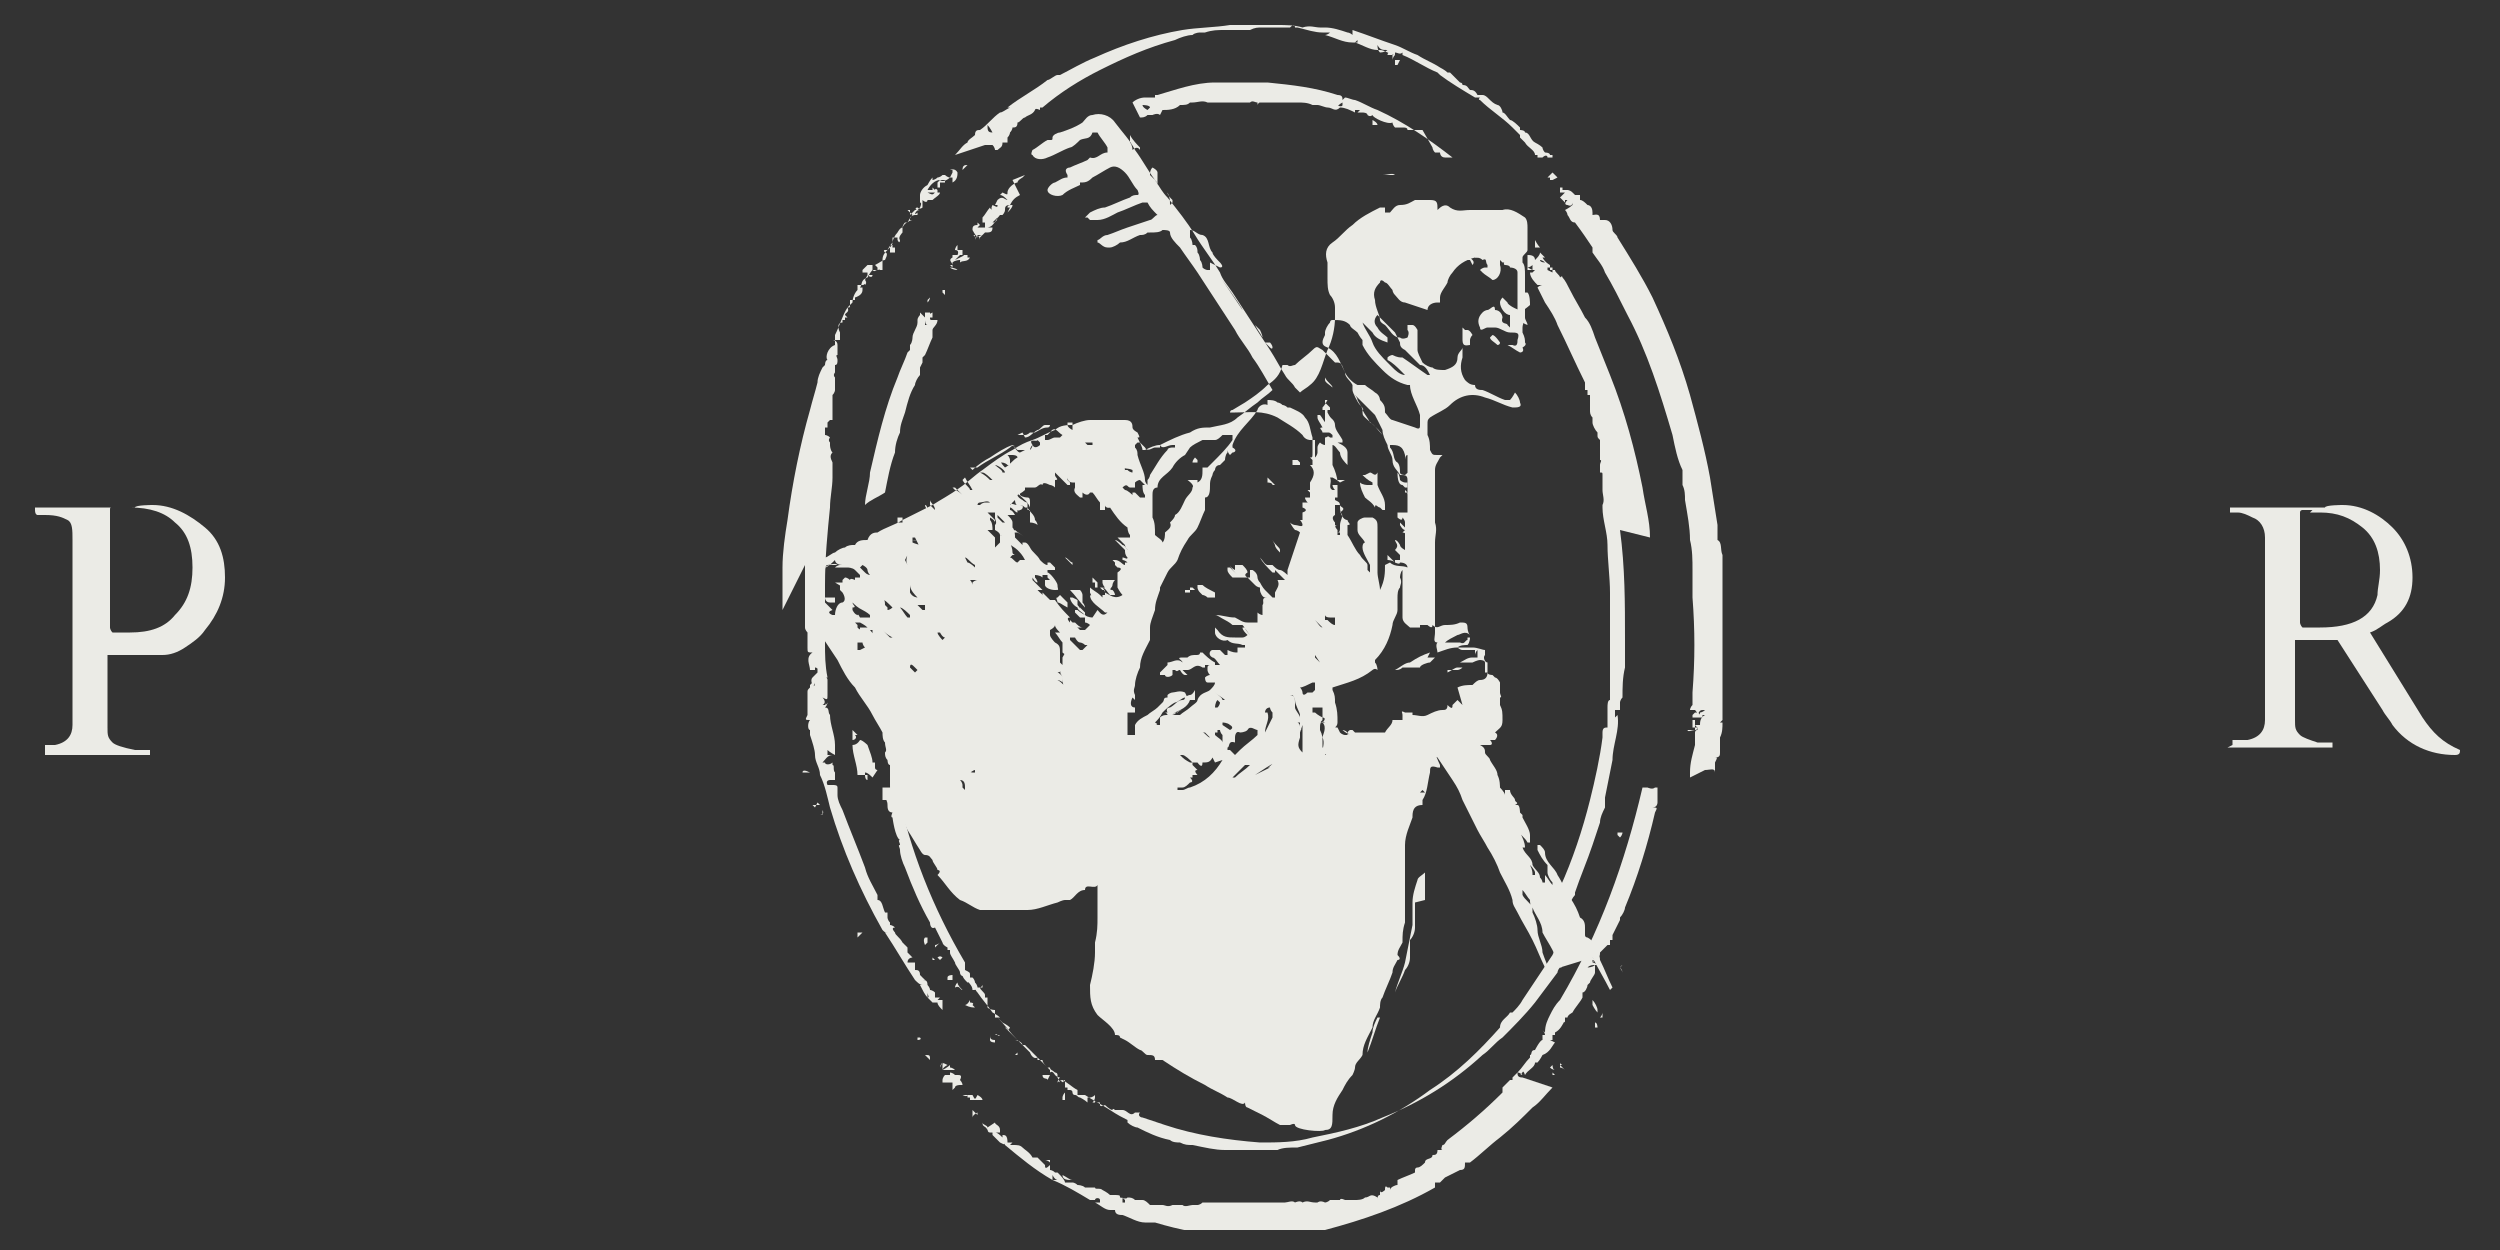 <svg viewBox="0 0 100 50" xmlns:xlink="http://www.w3.org/1999/xlink" version="1.1" xmlns="http://www.w3.org/2000/svg" id="Capa_1">
  <rect x="0" y="0" width="100" height="50" fill="#333333" stroke="none"/>
  <defs>
    <style>
      .cls-1 {
        fill: #ebebe6;
      }

      .cls-1, .cls-2 {
        stroke-width: 0px;
      }

      .cls-2 {
        fill: none;
      }

      .cls-3 {
        clip-path: url(#clippath);
      }
    </style>
    <clipPath id="clippath">
      <rect height="48.5" width="97.3" y=".7" x="1.4" class="cls-2"></rect>
    </clipPath>
  </defs>
  <g class="cls-3">
    <path d="M1.8,30s0,0,0-.1h0c0-.1,0-.1,0-.1s.1,0,.2,0c0,0,.2,0,.2,0,.5-.1.7-.4.7-.8v-7.4c0-.4,0-.7-.2-.8-.2-.1-.4-.2-.9-.2h-.3c0,0-.1,0-.1-.2s0-.1,0-.1h4c0-.1.7-.1.7-.1.8,0,1.5.4,2.1.9.6.5.8,1.2.8,2s-.3,1.5-.8,2.1c-.2.3-.5.5-.8.7-.3.2-.6.3-.9.3h-2.1c0,0,0,0,0,0,0,0-.1,0-.1,0v2.9c0,.3,0,.4.2.6.1.1.4.2.9.3,0,0,.2,0,.3,0,.1,0,.2,0,.3,0s0,0,0,0v.2s0,0,0,0H1.8ZM4.9,20.3c0,0-.1,0-.2,0s-.1,0-.2,0-.1,0-.1.1v4.7c0,0,0,.1.1.2h.7c.8,0,1.4-.2,1.8-.7.5-.5.7-1.1.7-1.9s-.2-1.4-.7-1.8c-.4-.4-1-.6-1.8-.6s-.1,0-.2,0c0,0-.1,0-.2,0" class="cls-1"></path>
    <path d="M60.8,11.8s0,0,0,.1c0,.1,0,.2,0,.3,0,0,0,.2,0,.2-.1,0-.5-.2-.5-.3,0,0-.1-.1-.2-.2,0,0-.1.1-.1.2,0,.2.2.5.4.5,0,0,0,0,0,0,0,0,0,0,0,.1,0,0,0,.2,0,.2,0,0,0,0,0,0,0,0,0,.1,0,.2,0,0,0,0-.1-.1,0-.1-.3,0-.2-.3,0-.1-.1-.3-.3-.3,0,0,0,0,0,0,0-.3-.2,0-.3,0,0,0-.1,0-.2.1-.2.2-.2.4-.1.6,0,.2.2,0,.3,0,0,0,.2,0,.3,0,.2,0,.4.2.6.2.3,0,.4,0,.3.3,0,.1,0,.3-.2.2,0,0-.1,0-.2,0,0,0,0,0,0,0,.2.1.3.2.5.3,0,0,.2,0,.1-.2,0,0,0,0,0,0,0,0,.2-.1.1-.2,0-.1,0-.2-.1-.4,0,0,0-.1,0-.2,0-.2.2-.4,0-.6,0,0,0,0,0,0,0-.1.2-.2.3-.3,0-.1,0-.4-.1-.5,0,0-.1,0-.2,0" class="cls-1"></path>
    <path d="M63.7,38.3c.2.4.5.9.7,1.3,0,0,0,0,0,0,0,0,0,0,.1-.1,0,0,0,0,0,0-.2-.4-.3-.7-.5-1.1,0-.2-.1-.3-.2-.5,0-.1-.1-.3-.3-.4,0,0-.1,0-.1-.1,0-.1,0-.2,0-.3,0-.1,0-.3-.2-.4-.1-.3-.2-.5-.4-.8-.2-.3-.3-.6-.5-.9-.1-.3-.5-.5-.5-.9,0-.1-.1-.2-.2-.3,0,0,0,0-.1,0,0,0,0,.1,0,.2.1.2.2.4.4.6,0,0,0,0,0,0,0,0,0,.2,0,.3,0,.1.1.3.2.4,0,0,0,0,0,.1,0,0,0,0,0,0-.1-.1-.2-.3-.3-.4,0,0,0,0,0,0,0,0,0,0,0,0,0,0,0,.2,0,.3,0,0,0,0-.1,0,0,0,0-.1-.1-.2,0-.2-.2-.3-.3-.5,0-.3-.3-.4-.4-.7,0,0,0,0,0,0,0,0,0,0,0,0,0,0,0,0,.1,0,0,0,0,0,0,0,0,0,0,0,0,0,0-.2-.1-.4-.2-.6,0,0,0,0,0,0,0,0,0,0,0,0,0,.1.2.2.3.4,0,0,0,0,.1,0,0,0,0,0,0-.1,0,0,0-.1,0-.2,0-.2-.2-.5-.3-.7,0,0,0,0,0-.1,0,0,0,0-.1-.1,0,0,0,0,0,0,0,0,0-.3-.1-.3,0,0,0,0-.1,0,.2-.1,0-.1,0-.2,0-.1-.2-.2-.2-.4,0,0,0,0,0,0,0,0-.1,0-.2,0,0,0,0,.1,0,.2,0,.2.1.3.2.5,0,0,0,0,0,0,0,0,0,0,0,0,0,0,0,0,0-.1,0-.1-.1-.3-.2-.4,0-.1-.2-.3-.3-.4-.1-.2-.2-.4-.3-.6-.2-.3-.3-.7-.5-1,0,0,0,0,0-.1,0,0,0,0,0-.1,0,0,0,0,0,0,0,0,0,.1,0,.2.1.3.3.6.4.9.2.3.3.6.5,1,0,0,0,0,0,0,0,0,0,0,0,0,0,0,0,0,0-.1,0,0,0,0,0,0,0-.2,0-.4-.1-.6,0-.2-.2-.4-.3-.6,0-.1-.2-.2-.2-.3,0-.1,0-.2-.2-.3,0,0,0,0,0,0,0,0,0,0,.1,0,0,0,.1,0,.2,0,0,0,0,0,.1,0,.1,0,.1-.1,0-.2,0,0,.2,0,.2,0,0,0,.2-.2,0-.3,0,0,0,0,0,0,.2-.2.3-.2.3-.5s0-.4-.1-.6c0,0,0-.2,0-.3.1,0,0-.1,0-.2,0,0,0,0,0-.1,0,0,0-.2,0-.3,0,0-.1-.2-.2-.2,0,0,0,0-.1-.1,0,0-.2,0-.2-.1,0,0,0-.2,0-.2,0,0,0-.2,0-.2-.1,0-.2-.2-.1-.3,0,0,0-.1,0-.2-.1,0-.3-.1-.5-.1-.2,0-.4,0-.6,0-.3,0-.5.1-.8.2,0,0,0,0,0,0,0-.1-.1-.3,0-.4,0,0,0,0,0,0-.2,0-.1-.2-.1-.4,0,0,0-.2,0-.3,0-.2,0-.5,0-.7,0-.2,0-.4,0-.6,0-.3,0-.6,0-.8,0-.4,0-.8,0-1.2,0-.3.1-.5,0-.8,0-.3,0-.7,0-1,0-.3,0-.6,0-.9,0,0,0-.1,0-.2,0-.2.1-.3.2-.5,0,0,0,0,0,0,0,0,0,0,.1-.1,0,0-.1,0-.2,0-.2,0-.2,0-.3-.2,0-.2,0-.4-.1-.6,0,0,0-.3,0-.4,0-.2,0-.2.1-.3.3-.2.6-.3.8-.5.4-.4.9-.5,1.4-.3.4.1.7.3,1.1.4.2,0,.4,0,.3-.2,0-.1-.1-.3-.2-.4,0,0,0,0,0,0,0,0,0,0,0,0,0,0-.1.2-.2.3,0,0-.2,0-.2,0-.3-.1-.6-.3-.9-.4-.1,0-.3,0-.3-.2,0,0,0,0,0,0-.2,0-.3-.1-.4-.2-.2-.3-.2-.6-.1-.9,0-.1,0-.3,0-.4,0,0,0,0,0,0,0,.1-.2.2-.2.4,0,.3-.2.4-.5.5-.2,0-.4,0-.5-.1-.1,0-.3-.1-.4-.2-.1-.2-.2-.4-.2-.5,0,0,0,0,0,0,0-.3,0-.5,0-.8,0,0-.1-.2-.2-.2,0,0-.1,0-.2,0,0,0,0,.2,0,.2.1.1,0,.3,0,.3,0,0-.2.1-.3,0-.3,0-.4-.3-.6-.5,0,0,0,0,0,0,0,0,0,0,0,0,0,0,0,0,0,0,0,0,0,0,0,0,0,0-.2-.1-.2-.2,0-.2-.2-.5-.2-.8-.1-.3,0-.5.2-.7,0,0,0-.2.2,0,0,0,0,0,0,0,0,0,0,0,0,0,.1,0,.2.2.3.3,0,0,0,.1.1.2,0,0,0,0,0,0,0,0,0,0,0,0,0,0,0,0,0,0,0,0,0,0,0,0,.1.1.2.3.4.3.3.1.6.2.9.3,0,0,0,0,0,0,0-.2.2-.3.4-.3,0,0,0,0,.1,0,0,0,0-.2,0-.2,0-.2.2-.4.3-.6,0-.1.1-.3.2-.4.2-.3.5-.5.9-.6.3,0,.6-.1.9-.2,0,0,.2,0,.2,0,0,0,0,.2.1.3,0,0,0,0,0,0,0,0-.1.2,0,.2,0,0,.2,0,.2.1,0,0,.3,0,.3.2,0,.2,0,.4,0,.6s0,.2,0,.2c0,.2,0,.5,0,.7,0,.3.1.5.4.6,0,0,0,0,0,0,0,0,0,0,0,0,0-.1-.1-.2-.1-.3,0-.2,0-.3,0-.5,0-.4,0-.8,0-1.2,0-.2,0-.4-.1-.5,0,0,0-.1,0-.2,0-.1.2-.2.2-.3,0-.3,0-.6,0-.9,0-.1,0-.3-.1-.4-.3-.2-.6-.4-.9-.3-.2,0-.4,0-.6,0-.3,0-.5,0-.7,0-.3,0-.5.1-.8-.1-.2-.2-.4,0-.5.1,0,0,0,0,0,0,0,0,0,0,0,0,0-.3,0-.4-.3-.4,0,0,0,0-.1,0-.2,0-.4,0-.5,0-.2.1-.3.2-.6.2-.2,0-.3.2-.4.3,0,0-.1,0-.2,0,0,0,0-.1,0-.2,0,0,0,0,0,0,0,0-.1,0-.2,0-.4.2-.8.4-1.1.7-.3.2-.5.5-.8.7-.3.2-.3.5-.2.8,0,.2,0,.4,0,.6,0,.3,0,.5.1.7.1.1.2.3.2.5,0,.1,0,.3,0,.4,0,.4-.1.9-.3,1.3-.2.5-.3,1.1-.7,1.4-.1.1-.3.2-.4.3,0,0-.1-.1-.2-.2-.1-.2-.3-.3-.4-.5-.2-.3-.4-.7-.6-1-.2-.3-1.3-2-1.5-2.3-.2-.3-.4-.5-.5-.8-.3-.5-.7-1-1-1.5-.3-.5-.7-1-1.1-1.5-.2-.2-.3-.4-.5-.7-.3-.4-.5-.8-.8-1.2-.2-.4-.5-.7-.8-1.1-.2-.3-.6-.4-.9-.3-.2,0-.3.2-.4.3-.3.2-.6.3-.9.4-.1,0-.3.1-.3.2,0,.1,0,.1-.1.1,0,0,0,0-.1,0-.2.1-.4.3-.6.4,0,0-.1.2,0,.2.1.2.4.2.6.1.3-.1.6-.3.9-.4.1,0,.3-.2.4-.3.2-.1.4,0,.5-.3,0,0,.2,0,.2,0,.1.2.3.4.4.6,0,0,0,.1,0,.2-.3,0-.4.3-.7.2,0,0,0,0,0,0,0,0,0,0-.1.1-.2.1-.5.2-.7.3,0,0-.3,0-.1.3,0,0,0,0,0,.1-.2,0-.3.1-.5.2-.1,0-.3.2-.3.3,0,.2.4.3.6.2.2-.2.5-.3.7-.4,0,0,0,0,0-.1,0,0,0,0,0,0,.2,0,.3,0,.5-.2.2-.1.5-.3.7-.4.2-.1.4,0,.6.2,0,0,0,0,0,0,.2.2.3.5.5.7,0,0,.1.2,0,.2-.1,0-.2,0-.3.1-.3.1-.7.3-1,.4-.2,0-.4.1-.6.2,0,0-.1.1-.2.2,0,0,0,0,.1,0,0,0,0,0,.1.1,0,0,.2,0,.3,0,.3,0,.6-.2.8-.3.3-.1.7-.3,1-.4,0,0,.2,0,.2,0,.1.2.2.3.4.5,0,0,0,0,0,0-.1,0-.2.2-.3.2-.3.1-.6.2-.9.3-.3.1-.5.2-.8.3-.2,0-.3.2-.4.2,0,0,0,.1,0,.1.1,0,.2.2.4.2,0,0,0,0,.1,0,.1,0,.3-.1.4-.2.3,0,.5-.2.8-.3.1,0,.2,0,.3-.1,0,0,0,0,.1,0,.2,0,.4,0,.5-.1.1,0,.3,0,.3.1,0,.2.2.4.4.6.2.3.5.7.7,1,.2.3,1.3,2,1.5,2.3.2.4.5.7.7,1.1.3.4.5.8.8,1.3,0,0,0,0,0,0-.2.2-.4.3-.6.5-.3.2-.5.4-.8.6-.3.3-.7.3-1.1.4-.3,0-.5,0-.8.2-.4.1-.8.3-1.2.5-.2,0-.4.1-.6.2,0,0,0,0-.1,0,0-.1-.1-.3-.2-.5,0,0,0,0,0,0,.1,0,.1,0,0-.2,0,0-.2-.1-.2-.2,0-.1,0-.3-.3-.3-.1,0-.3,0-.5,0-.1,0-.2,0-.4,0-.2,0-.3,0-.5,0-.2,0-.5.1-.7.2-.2,0-.5,0-.7.2-.3.1-.6.3-.9.4-.3.1-.5.2-.8.4-.4.2-.8.5-1.2.8-.3.2-.6.5-.9.7-.4.3-.8.5-1.1.7-.4.2-.8.4-1.2.6-.3.2-.7.3-1,.5-.1,0-.3,0-.4.3,0,0,0,0,0,0-.2,0-.4,0-.5.2,0,0,0,0,0,0,0,0,0,0-.1,0,0,0-.2,0-.3.1-.1,0-.3.1-.4.2-.1,0-.3.2-.4.2,0,0,0,0,0,0-.1.1-.3.3-.4.4-.3.2-.4.5-.3.8,0,0,0,.1,0,.2,0,0,0,0,0,0,0,0,0,0,0,0,0,0,0,0,.1.1,0,0,0,0,.1.1,0,0,0,0,.1,0,0,.1.1.2.2.4,0,0,0,0,0,.1,0,0,0,0,0,0,0,0,0,0,0,0,0-.1-.1-.3-.2-.4,0,0-.1-.2-.2-.2,0,0-.1,0-.2,0,0,0,0,0,0,0,0,0,0,.1,0,.2,0,0,0,.2,0,.2.1.2.3.4.4.7.1.2.2.4.3.6.2.3.4.6.6.9.2.4.4.8.7,1.1.2.4.5.7.7,1.1.1.2.3.5.4.7,0,.1,0,.3.1.4,0,.2.1.3,0,.4,0,0,0,0,0,0,0,.1,0,.2.1.3,0,0,0,.2.1.2,0,0,0,.1,0,.2,0,0,0,0,0,.1,0,.1,0,.3,0,.4,0,0,0,0,0,0,0,0,0,0,0,.1,0,.2,0,.3.1.5,0,0,0,.1,0,.2,0,.1.2.3.3.4.1.2.2.5.3.7.2.3.3.5.5.8,0,0,.1.2.2.2.2,0,.2.1.3.2,0,.1.2.3.2.4,0,0,.2,0,0,.2,0,0,0,0,0,0,.3.3.5.7.9,1,.3.1.5.3.8.4.1,0,.3,0,.4,0,.3,0,.5,0,.8,0,0,0,.2,0,.3,0,.1,0,.3,0,.4,0,.4,0,.8-.2,1.2-.3,0,0,.2-.1.3-.1,0,0,.2,0,.2,0,.2-.1.3-.4.6-.4,0,0,0,0,0,0,0-.3.4,0,.5-.2,0,0,0,0,0,0,0,.2,0,.4,0,.5,0,.3,0,.5,0,.8,0,.3,0,.6-.1,1,0,.1,0,.2,0,.4,0,.4-.1.9-.2,1.3,0,.5,0,.8.3,1.2.2.2.7.5.7.8,0,0,0,0,0,0,.1,0,.2,0,.2.1,0,0,0,0,.2.1.2.1.4.3.6.4.1,0,.2.2.3.2.2,0,.3,0,.3.2,0,0,0,0,.1,0,0,0,.2,0,.2,0,.6.4,1.1.7,1.7,1,.3.2.6.3.9.5.2,0,.6.4.7.2,0,0,0,.2.1.2.2.1.4.2.6.3.2.1.5.3.7.4,0,0,.1,0,.2,0,0,0,.1,0,.2,0,0,0,.2-.1.2,0,0,.2,1.1.3,1.2.2.3,0,.3-.2.3-.6,0-.4.2-.7.4-1,.1-.2.2-.4.4-.6,0,0,.1-.2.1-.3,0-.2.2-.3.3-.5,0-.4.2-.7.4-1.1,0-.3.2-.5.3-.8,0-.1,0-.3.1-.4.1-.3.3-.7.4-1,0-.2.1-.3.2-.5,0,0,.2,0,0-.2,0,0,0,0,0,0,0-.2.1-.3.2-.5,0-.3,0-.5.1-.8,0-.2,0-.5,0-.7,0-.3,0-.7,0-1,0-.2,0-.4,0-.6,0-.3,0-.5,0-.8,0-.4.2-.8.3-1.1,0-.2,0-.5.4-.5,0,0,0,0,0-.1,0,0,0,0,0-.1,0,0,0,0,0,0,0,0,0,0,0,0,.2-.3.2-.7.3-1.1,0-.2,0-.3.3-.2,0,0,0,0,.1,0,0,0,0,0,0-.1-.1-.2-.2-.5-.3-.7,0,0,0,0,0,0,0,0,0,0,0,0,0,.1,0,.3.2.4.2.3.4.6.6.9.2.3.3.5.4.8.2.4.4.8.6,1.2.1.2.3.5.4.7.2.3.4.7.5,1,.2.4.4.7.5,1.1,0,.2.1.3.2.5.2.4.4.7.6,1.1.2.4.3.7.5,1.1,0,0,0,.1.1.2,0,0,0,0,.1,0,0,0,0,0,0,0-.1-.3-.2-.5-.3-.8,0-.3-.2-.6-.2-.9,0-.2-.1-.5-.2-.7,0,0,0-.2,0-.2-.1-.2-.3-.3-.4-.5,0,0,0-.1,0-.2.2,0,0,0,0,0,.1.1.2.3.3.4,0,0,0,0,0,0,0,0,0,0,0,0,0,0,0,0,0,0,0,0,0,0,0,0,0,.1,0,.2.1.3.1.3.4.6.4,1,0,0,0,0,0,0,.1.2.3.5.4.7.1.2.2.5.3.7M55.3,7s0,0,0,0c.2,0,.4-.1.5,0,0,0,0,0,0,0,0,0,0,0,0,0,0,0,0,0,0,0-.2,0-.3,0-.5,0,0,0,0,0-.1,0,0,0,0,0,0,0M45.2,6.2c0-.1-.2-.2-.3-.3,0,0,0,0,0,0,0,0,0,0,0,0,0,0,0,0,0,0,0,.2.2.3.3.5,0,0,0,0,0,0M45.6,6c0,0-.1-.2-.3,0,0,0,0-.2-.1-.3,0,0,0-.2,0-.3,0,0,0,0,0,0,.1.2.3.4.4.5,0,0,0,0,0,.1M46.3,7.2s0,0,0,0c0,0,0,.1,0,.2,0,0,0-.1-.1-.2,0,0-.1-.1-.2-.2,0-.1,0-.2.1-.3,0,0,.2.1.2.2,0,0,0,.2,0,.2M46.9,8.1s0,0-.1.1c0,0,0,0,0,0,0-.2,0-.3-.1-.5,0,0,0,0,0,0,0,0,0,0,0,0,0,.1.1.2.2.3,0,0,0,0,0,0M48.4,10.5s0,0,0,.1c0,0,0,.1,0,.2,0,0,0,0-.1,0,0,0-.1,0-.2-.1,0,0,0,0,0,0,0,0,0-.2-.1-.3,0,0,0-.2-.1-.3,0-.1,0-.2-.1-.3,0,0,0,0-.1,0,0,0,0,0,0,0,0,0,0-.2-.1-.3,0,0,0-.2,0-.3,0,0,0,0,0,0,0,0,0,0,0,0,.2,0,.3.2.5.2,0,0,0,0,0,0,0,0,0,0,0,0s0,0,0,0c0,0,0,0,0,0,.3.1.2.5.4.7,0,.1.2.3.3.4,0,0,.2.2,0,.2M49.7,12.4s0,0,0,0c0,0-1-1.5-1.1-1.6,0,0,0,0,0,0,0,0,0,0,0,0,0,0,1.1,1.5,1.1,1.6,0,0,0,0,0,0,0,0,0,0-.1,0M50.5,13.5s0,0,0,0c-.1-.2-.2-.3-.3-.5,0,0,0,0,0,0,0,0,0,0,0,0,0,0,.1.1.2.2,0,0,.1.2.1.3,0,0,0,0,0,0M34.5,22.6c0,0,.2.1.2.2,0,0,0,.1.1.2,0,0-.1,0-.2-.1,0,0-.1-.1-.2-.2,0,0,0,0,0,0M33.7,25s0,0,0,0c0-.1,0-.2,0-.4,0,0,0,0,0,0,0,0,0,0,0,0,0,0,0,0,0,0,0,0,0,.2,0,.3,0,0,0,0,0,0M33.9,23.6c0,0,0-.1,0-.2,0,0-.1,0-.2,0,0,0,0,0,0,0,0,0,0-.2-.1,0,0,0,0,.2,0,.2,0,0,0,0,.1.1,0,0,.2.3,0,.4,0,0,0,0,0,0,0,0,0,0,0,0,0,0,0,0,0,0,0,0,0,0,0,0,0,0,0,0,0,0-.2,0-.3.3-.3.5,0,0,0,0,0,0,0,0,0,0,0,0,0,0-.1,0-.1,0,0,0-.3-.1,0-.2,0,0,0,0,0,0-.1-.1-.2-.2-.3-.3,0,0,0,0,0,0,0,0,0,0,0,0-.1.2-.2-.2-.3,0,0,0,0,0,0,0,0,0,0,0,0,0,0,0,0,0,.1,0,0,0,0-.1,0-.1,0,0-.1,0-.2,0,0,0,0,0,0,0,0,0,0,0,0,0,0,0,0-.1,0-.2,0,0-.2-.2,0-.2,0,0,0-.1,0-.2,0,0-.1,0-.1,0,0,0,0-.2,0-.2,0,0,0,.2.1.2,0,0,0,.2,0,0,0,0,0,0,0,0,.1,0,.2,0,.3,0,0,0,0-.2,0-.2,0,0,0-.1,0-.2,0,0,0,0,0,0,0,0,0-.2.1-.3.1,0,.3-.2.4-.3,0,0,0,0,0,0,0,0,0,0,0,0,0,0,0,0,0,0,0,0,0,0,0,0,0,0,0,0,0,0,0,.1.1.2.3.2,0,0,0,0,0,0,0,0,0,0,0,0,0,0-.1,0-.2,0,0,0-.1,0-.2,0,0,0,0,0-.1,0,0,0-.1,0-.2.1,0,0,0,0,0,.1,0,0,0,0,0,0,0,0-.1,0-.2,0,0,0,0,0,0,0,0,0,0,0,0,.1,0,0,0,.1,0,.2,0,0,0,.1.1.1,0,0,.1,0,.1,0,0,0,0-.1,0-.2,0,0,0,0,0-.1,0,0,0,0,0,0,0,0,0,0,0,0,0,0,0,0,0-.1,0,0,0,0,0,.1,0,0,0,0,0,0,0,0,0,0,0-.1,0,0,0-.2.1-.2.1,0,.3-.1.4,0,0,0,0,0,.1,0,0,0,0,0,0,0,0,0,0,0,0,0,0,0-.1,0-.2.1,0,0,0,0,0,0,0,0,.1,0,.2,0,0,0,0,0,0,0,0,0,.2,0,.3,0,0,0,.2,0,.3.1,0,0,.1.1.2.2,0,0,0,0,0,.1,0,0-.1,0-.2,0,0,0,0,0,0,0,0,0,0,0,0,0,0,0,0,.1,0,.1,0,0-.2-.1-.2,0,0,0,0,0,0,0,0,0-.1-.1-.2-.1,0,0,0,0-.1.1,0,0,0,0,0,.1,0,0,0,0,0,0,0,0-.2,0-.3,0,0,0,0,0,0,0M34.3,24.6s0,0,0,0c0,0-.1,0-.2-.2,0,0,0,0,0-.1,0,0,0,0,0,0,.2,0,0-.1,0-.2,0,0,0,0,0,0,.1.1.2.2.4.3,0,0,.2.1.3.2,0,0,0,0,0,.1,0,0-.1,0-.2,0,0,0-.1,0-.2,0,0,0,0,0,0,0-.1-.2-.1-.1-.1,0M34.4,26s0,0-.1,0c0,0,0,0,0,0,0,0,0,0,0,0,0,0,0-.2,0-.3,0,0,.1,0,.2,0,0,0,0,.1.1.2,0,0,0,0,0,0M34.4,25.1s0,0,0,0c0,.1,0,.1-.1,0,0,0-.1,0-.2,0,0,0,0,0,0,0,0,0,0,0,.1,0,0,0,0,0,.1,0,0,0,0-.1,0-.1,0,0,0,0-.1-.1,0,0,.1,0,.2,0,0,0,.2.1.3.2,0,0,0,0,0,0M35,25.5s0,0,0,0c0,0,0,0,0,0,0,0,0,0,0,0,0,0-.1-.2-.2-.3,0,0,0,0,0,0,0,0,0,0,0,0,0,0,0,0,0,0,0,0,0,0,.1,0,0,0,0,0,0,0,0,0,0,0,0,0,0,.2,0,.3,0,.4M35.6,25.5s0,0,0,0c-.1-.1-.2-.2-.3-.3,0,0,0,0,0,0,.1.1.2.2.4.3,0,0,0,0,0,0,0,0,0,0,0,0M35.5,24.3s0,0-.1-.1c0-.1,0-.3-.2-.3,0,0,0,0,0,0,0,0,0,0,0,0,.2.1.3.2.5.4,0,0-.1.1-.2.1M36.3,22.2c0-.1,0-.2,0-.3,0,0,0,0,0,0,0,0,0,.1,0,.2,0,.2-.1.3,0,.5,0,0,0,0,0,0,0,0,0,0,0,0,0,0,0,0-.1-.2,0,0,0,0,0,0,0,0,0,0,0,0M36.4,23.4c0,.2.2.4.3.5,0,0,0,0,0,0,0,0,0,0,0,0,0,0-.2,0-.3-.2,0,0,0-.1,0-.2,0,0,0,0,0,0,0-.2,0-.5,0-.7,0,0,0,0,0,0,0,0,0,0,0,0,0,.1,0,.2,0,.3,0,0,0,.2,0,.3M35.9,20.7s0,0,.2,0c0,0,0,.1,0,.1,0,0,0,0,0,0,0,0,0,0,0,.1,0,0-.1,0-.2,0,0,0,0-.1,0-.2M36.3,24.7c-.1-.1-.2-.3-.3-.4,0,0,0,0,0,0,0,0,0,0,0,0,.1,0,.3.2.4.3,0,0,0,0,0,0,0,0,0,.1,0,.1,0,0,0,0-.1,0M36.7,26.8s0,0,0,0c0,0,0,0-.1.1,0,0-.1-.1-.2-.2,0,0,0,0,0,0,0,0,0,0,0,0,0,0,0,0,0,0,0-.2.1-.1.2,0,0,0,0,0,0,0,0,0,0,0,0,0M37,24.4c0,0,0,0-.1,0,0,0,0,0,0,0,0,0-.1-.1-.2-.2,0,0,0,0,0,0,.1,0,.2,0,.3,0,0,0,0,0,0,0,0,0,0,.1,0,.2,0,0,0,0,0,0M37.1,22c-.1-.2-.4-.2-.6-.3,0,0,0,0,0-.1,0,0,0,0,0,0,.1,0,.3.1,0,0,0,0,0,0,0-.1,0,0,0,0,.1,0,.1.2.2.4.3.6,0,0,0,0,0,0,0,0,0,0,0,0M37.2,20.4s0,0-.1,0c0,0,0-.2-.1-.2,0,0,0,0,0,0,0,.1.1.2.2.3,0,0,0,0,0,0M37.2,20s0,0,0,0c0,0,0,0,0,0,0,.1.2.2.2.4,0,0,0,0,0,0,0,0,0,0,0,0,0,0-.2-.2-.2-.2M37.7,25.6c0,0-.2-.2-.2-.3,0,0,0,0,.1,0,0,0,.1.2.2.2,0,0,0,0,0,0M54.6,13c0,0,.2.2.3.3.1.2.3.3.6.4,0,0,0,0,0,0,0,0,0-.1,0-.2-.1-.1-.3-.2-.4-.4-.2-.2-.1-.4,0-.5,0,0,0,0,0,0,.2.2.5.5.7.7,0,0,.1.2.2.4,0,.1,0,.2.2.3.2.2.4.4.6.6.2,0,.3.2.4.4,0,0,0,0,0,0,0,0-.1,0-.1,0-.3-.2-.7-.5-1-.7-.1,0-.2,0-.4-.1,0,0-.1,0-.2.1,0,0,0,0,0,.1.2.1.4.3.5.4,0,0,.1.1.2.2,0,0,0,0,0,0-.2,0-.4-.2-.5-.3,0,0,0,0,0,0,0,0,0,0,0,0,0,0-.1-.1-.2-.2,0,0,0,0,0,0,0,0,0,0,0,0-.2-.2-.5-.5-.6-.8-.1-.3-.3-.5-.4-.8,0,0,0,0,0,0,0,0,0,0,0,0M53,13.3c0-.1.1-.3.2-.4,0,0,0-.1.1-.1.3,0,.5,0,.7.2,0,.1.2.2.3.3,0,0,0,0,0,0,0,0,.1.2.2.3,0,0,0,.1,0,.2.2.4.5.7.8,1,.3.3.6.5,1,.6,0,0,0,0,.1,0,0,0,0,0,0,0,0,.4.3.8.4,1.2,0,.1,0,.3,0,.4,0,.1,0,.2-.2.1-.3-.1-.6-.2-.9-.3-.1,0-.2-.2-.3-.3,0-.2,0-.3-.2-.5,0,0,0-.2-.2-.3-.1-.1-.3-.2-.4-.3,0,0-.2,0-.3,0-.2-.1-.4-.3-.5-.5-.2-.4-.3-.8-.7-1,0,0,0,0,0,0-.3-.1-.2-.3-.1-.5M50.8,13.7c0,0,.1.1.1.2,0,0,0,.1-.1,0,0,0,0,0-.1-.1,0,0,0,0-.1-.1,0,0,0,0,0,0,.1,0,.2,0,.2,0M49.8,16.1c.3-.2.6-.4.9-.7.3-.2.5-.4.6-.8,0,0,.1,0,.2,0,.1.1.2,0,.3,0,.2-.2.5-.4.7-.6.2-.2.2-.1.4,0,.2.2.3.3.5.5,0,0,0,0,0,0,0,0,0,0,0,0,0,0,0,0,0,0,0,0,0,0,0,0,0,0,0,0,0,0,0,0,0,0,.1,0,.2,0,.2.2.3.4,0,.2.2.3.3.5,0,0,0,.1,0,.2,0,.1.2.5.3.6,0,0,.2.2.1.2,0,.2,0,.2.1.3,0,0,0,0,0,0,0,0,0,0,0,0,0,0,0,0,0,0,0,0,0,0,0,0,.2.2.5.4.7.7,0,0,0,0,0,0,0,0,0,0,0,0-.2-.2-.3-.4-.5-.5,0,0,0,0,0,0,0,0,0,0,0,0,0,0,0,0,0,0,0,0,0,0,0,0-.1-.2-.2-.3-.3-.5,0-.1-.1-.2-.2-.4,0-.1-.1-.2-.2-.3,0,0,0,0,0,0,0,0,0,0,0,0,.3.3.6.6.9.9.1.2.2.4.3.6,0,.2.1.4.2.6,0,.2.2.4.2.6,0,.3.2.4.3.6,0,0,0,0,0,0,.2,0,.3,0,.3.2,0,.2.2.3.2.4,0,0,0,0,0,0,0,0,0,0,0,0,0-.2,0-.3,0-.5,0-.1,0-.4-.3-.1,0,0-.2,0-.2-.1,0-.1,0-.3-.1-.4,0,0,0,0,0,0-.2-.1-.1-.4-.3-.6,0,0,0-.1,0-.1.3,0,.5,0,.6.4,0,0,0,.2,0,.2,0,0,0,0,0,.1,0,0,0,0,0-.1,0,0,0-.2.1-.2,0,0,0,.2,0,.3,0,.3,0,.6,0,.9,0,.3,0,.6,0,.9,0,0,0,.1,0,.2,0,0,0,0-.1,0,0,0,0,0-.1,0,0,0,0,0,0,0,0,0-.1,0-.2,0,0,0,0,.2,0,.2,0,0,.2.2.2,0,0,0,0,0,0,0,0,0,.1.1.1.2,0,.3,0,.5,0,.8,0,0,0,.2,0,.3,0,0-.2-.1-.2-.2,0,0-.1-.2-.2-.2,0,0,0,0,0,0,0,0,0,0,0,0,0,.1.2.2,0,.4,0,0,.1.1.2.2,0,0,0,0,0,0,0,0,0,0,0,0,0,0,0,.1,0,.2,0,0,0,0,0,0,0,0-.1,0-.2,0,0,0,0,0,0,0,0,.1,0,.1,0,.1,0,0,0,0,0,0,0,0-.2-.2-.3-.3,0,0,0,.2,0,.2,0,0,.2,0,.3.1,0,0,0,0,0,0,0,0,0,0,0,0,0,0,.2.1.2,0,.2,0,.3.1.3.2,0,0,0,0,0,0-.2-.1-.5,0-.7-.2,0,0-.2.1-.2.1,0,.3,0,.6-.2,1,0,0,0,.1,0,.2,0,0,0-.1,0-.2,0-.2-.1-.5-.1-.7,0-.2,0-.4,0-.7,0-.2,0-.5,0-.7,0-.1,0-.3,0-.4,0-.2,0-.3-.2-.4,0,0-.2,0-.2,0,0,0-.1,0-.1,0-.1,0-.3.1-.3.2,0,0,0,.2,0,.3,0,.2.2.3.3.5,0,0,0,0,0,0,0,0,0,0,0,0,0,0-.1,0-.1.2,0,.2.2.5.3.7,0,0,0,0,0,0,0,0,0,.1,0,.2,0,0,0,0,0,.1,0,0,0,0-.1-.1,0,0,0-.1,0-.2,0-.1-.2-.2-.3-.4-.2-.2-.3-.5-.5-.8,0,0,0-.2,0-.3,0,0,0-.1,0-.1.2,0,0-.1,0-.2-.2,0-.3-.3-.3-.5,0-.2,0-.2-.2-.3,0,0,0,0,0-.1,0,0,0,0,0,0,0,0,0,0,0,0,0,0,0,0,.1,0,0,0,0,0,0-.1,0,0,0-.1,0-.2,0-.1,0-.2,0-.3,0-.2-.1-.5-.2-.7,0-.1,0-.2,0-.4,0-.1,0-.3,0-.4,0,0,0,0,0,0,.1,0,.2.2.3.3,0,0,0,0,0,0,0,.2.2.4.3.5,0,0,0,0,0,0,0,0,0,0,0,0,0,0,0-.1,0-.2,0,0,0-.2,0-.3,0-.2-.2-.3-.4-.4,0,0,0,0,0,0,0,0,0,0,0,0,0,0,.1,0,.2,0,0,0,0,0,0-.1-.1-.2-.3-.4-.3-.6,0-.2-.2-.3-.3-.4,0,0,0,0-.1,0,0,0,0,0,0,.1,0,.1,0,.2,0,.3,0,.2.2.3.3.4,0,0,0,0,0,.1,0,0,0,0-.1,0-.1-.1-.1,0-.2,0,0,.1,0,.2,0,.3,0,0,0,0,0,0,0,0-.1,0-.2-.1,0,0,0,0,0,0,0,0,0,0,0,0,0,0,0,0,0,0,0,0,0,0,0,0,0,0-.1.1-.1.2,0,0,0,.1,0,.2,0,0,0,.1-.1.2,0,0,0-.2,0-.3,0-.2,0-.3,0-.4,0,0,0,0,0,0,0,0-.2,0-.2,0h0c0,0-.2,0-.3-.2-.3-.3-.7-.5-1-.7-.6-.3-1.1-.2-1.7-.2,0,0-.1,0-.2,0,0,0,0-.1.1-.1M53.6,21.3s0,0,0,.1c0,0,0,0-.1,0,0,0,0,0,0-.1,0,0,0,0,0-.1,0,0-.2-.2,0-.2,0,0,0,0,0,0,0,0,0,0-.1,0,0,0,0,0,0,0,0,0,0,0,0,0,0,0,0,0,0,0,0,0,0,0,0,0,0,0,0,0,0,0,0,0,0,0,0-.1,0,0-.2-.2,0-.3,0,0,0-.2,0-.3,0,0,0-.1,0-.1,0,0,.2,0,.2,0,0,.1.3.1,0,.3,0,0,0,0,0,0,.2.1,0,.3,0,.5,0,0,0,0,0,.1,0,.1,0,.2-.1.2,0,0,0,0,0,0,0,0,0,0,0,0M52.8,26.5c0,0,.2,0,.2,0,0,0,0,0,0,0,0,0,0,0-.2,0,0,0-.1-.1-.2-.2,0,0,0,0,0-.1,0,0,0,0,0,0M52.6,24.8s0,0,0,0c0,0,0,0,0,0,.1.1.2.2.3.3,0,0,0,0,0,0,0,0,0,0,0,0-.1,0-.2-.2-.3-.3M53,24.8s0,0,0,0c0,0,0-.1,0-.2,0,0,0,.1.2.1,0,0,.1,0,.2,0,0,.1,0,.2,0,.3,0,0,0,0,0,0,0,0,0,0,0,0-.1,0-.2-.1-.3-.2M53.8,19.2c0,0-.1,0-.2,0,0,0,0,0-.1,0,0,0,0,0,0,.1,0,0,0,0,0,.1,0,0,0,0,0,0,0,0,0,0,0,0,0,0-.1,0-.2,0,0,0,0,.1.1.2,0,0,0,0,0,0,0,0,0,0-.1,0-.2-.1,0-.3-.1-.5,0,0,0,0,.1,0,0,0,.2.1.3.2,0,0,0,0,0,0M52.5,27.7s-.2,0-.2,0c0,0,0,0,0,0-.2.2-.2,0-.2,0,0,0,0,0,0,0,0,0,0-.1-.1-.2.1,0,.3-.1.5-.2,0,0,0,0,.1,0,0,.1,0,.2,0,.3M47.6,17.9c.1-.1.3-.2.5-.3.2,0,.4,0,.5,0,0,0,0,0,0,0,.1,0,.2-.1.3-.2,0,0,.1,0,.2,0,0,0,.1,0,.2,0,0,0,0,.1,0,.2-.2.3-.5.6-.8.9,0,0-.2.2-.2.2,0,0,0,0,0,0,0,0-.1,0-.2,0,0,0,0,0,0,.1,0,.2,0,.4-.2.5,0,0,0,0,0,0,0,0,0,0,0-.1,0,0,0,0,0,0,0,0,0,0,0,0,0,0,0,0-.2,0,0,0-.1,0-.2,0,0,0,0,0,0,0,0,0,0,0,0,0,0,0,.3.2.2.3,0,.2-.2.3-.3.5-.1.2-.2.5-.4.6,0,.1-.1.2-.2.3,0,0,0,0,0,0,.1.2-.1.3-.2.4,0,.1,0,.3-.1.4,0,0,0,0,0,0,0-.1-.2-.2-.3-.3,0-.3,0-.5-.1-.7,0-.3,0-.6,0-.8,0,0,0,0,0-.1,0,0,0,0,0,0,0-.1,0-.3.2-.3,0,0,0,0,0,0,0-.4.4-.5.6-.8.1-.2.3-.4.5-.5M46.3,21.7s0,0,0,0c0,0,.1.1.2.2,0,0,0,0,0,.1,0,0,0,0,0,0,0,0,0,.1,0,.2,0,0,0,0,0,0,0,0,0,0,0-.1,0,0,0,0,0,0,0-.1,0-.3,0-.4M45.5,17.7s0,0,.1,0c0,0,0,0,0,0,0,0,0,0,0,0,0,0,0,0,0,0,0,0,.1.1.2.2,0,0,0,0,0,0,0,0,0,0,0,0,0,0,0,0,0,0,0,0,0,0,0,0,0,0,0,0,0,0,.1.2.3,0,.4,0,0,0,0,0,.1,0,0,0,0,0,.1,0,0,0,0,0,0-.1,0,0,0,0,0,0,0,0,0,0,0,0,.1.2.3,0,.5,0,0,0,0,0,.1,0,0,0,0,0,0,.1,0,0,0,0-.1,0,0,0-.2,0-.2.1-.3.3-.5.7-.7,1,0,0,0,.1-.1.2,0,0,0,.1,0,.2,0,0-.1-.1-.1-.2,0-.3-.2-.6-.3-1,0-.1,0-.2-.1-.3,0,0,0,0,0-.1M45.7,19.4s0,0,0,0c0,.1,0,.3.1.4,0,0,0,0,0,.1,0,0-.1,0-.2,0,0,0-.1-.1-.2-.2,0,0,0,0-.1,0,0,0,0,0,0,.1,0,0,0,0,0,0,0,0,0,0,0,0,0,0,0,0,0,0,0,0-.2-.2-.3-.2,0,0,0,0-.1-.1,0,0,0,0,0,0,.2-.2.2,0,.3,0,0,0,.1,0,.2,0,0,0,0,0,0-.1,0,0,0,0,0-.1,0,0,.1-.1.2-.1,0,0,.1.1.2.2M44.9,18.6s0,0,0,0c0,.2.2.1.4.2,0,0,.1,0,.1,0,0,0,0,0,0,0,0,0,0,0,0,0,0,0,0,0-.1,0,0,0,0,0,0,.1,0,0,0,0,0,0,0,0,0,0,0,0,0,0-.1,0-.2-.1,0,0,0,0-.1,0,0,0,0,0,0,.1,0,0,0,0,0,0,0,0,0,0,0,0,0-.1,0-.3-.1-.4,0,0,0,0,0,0M43.4,17.7c0,0,.1,0,.2,0,0,0,.1,0,.2,0,0,0,0,0,0,0,0,0,0,0,0,0,0,0-.1,0-.1,0,0,0,0,0,0,.1,0,0,0,0,0,0,0,0,0,0,0,0,0,0-.1,0-.2,0,0,0,0,0-.1-.1,0,0,0,0,0,0M42.7,16.9s0,0,.2,0c0,0,0,0,0,0,0,0,0,0,0,0,0,0,0,0,0,.1,0,0,0,.1,0,.2,0,0,0,0,0,0,0,0-.2-.1-.2-.2,0,0,0,0,0,0M42.4,17.5s0,0,0,0c0,0-.2,0-.2,0-.1,0-.2.1-.3.1,0,0,0,0-.1,0,0,0,0,0,0-.1,0,0,0,0,0-.1,0,0,0,0,.1,0,0,0,0,0,0,0,0,0,0,0,.1-.1.2-.3.3,0,.5.1M41.3,17.8c-.2-.3.2-.1.2-.2,0,0,0,0,.1.1,0,0,0,0,0,.1,0,0-.2.2-.3,0,0,0,0,0,0,0,0,0,0,0,0,0,0,0,0,.1-.1.2,0,0,0,0,0,0,0,0,0-.1.1-.2,0,0,0,0,0,0M41,17.5c.2,0,.3-.2.5-.3.1,0,.2-.2.3-.2,0,0,.1,0,.2,0,0,0,0,.1-.1.1-.2,0-.3.1-.5.2,0,0-.1,0-.2,0,0,0-.1.1-.2.1,0,0-.2,0-.3,0,0,0,0,0,0,0,0,0,.2-.1.2-.1M40.7,18c.1,0,.2,0,.3,0,0,0,0,0,0,0,0,0,0,0-.2.1-.1,0-.2-.2-.3-.3,0,0,0,0,0,0M40,18.5s0,0,0,0c0,0,0,0,0,0,.1,0,.2,0,.3.1,0,0,0,0,.1,0,0,0,0-.1,0-.2,0,0,0-.1-.1-.2,0,0,.2,0,.2,0,0,0,.2,0,.2.1,0,0,0,0,0,0-.2.1-.3.3-.5.4,0,0,0,0,0,0,0,0-.2-.2-.2-.3M40.1,18.9s0,0,0,0c0,0,0,0,0,0,0-.1-.2-.2-.3-.3,0,0,0,0,0,0,.1,0,.4.2.4.3M38.9,18.8c.2-.2.5-.4.7-.5.3-.2.6-.4.9-.5,0,0,0,0,.1,0,0,0,0,0,0,0,0,0-.1,0-.2.1-.4.3-.9.5-1.3.8,0,0-.2,0-.3,0,0,0,0,0,0,0,0,0,0,0,0,0M38.6,19.1c.1.2.2.3.3.5,0,0,0,0-.1,0,0-.1-.2-.2-.3-.4,0,0,0,0,.1-.1M38.6,22.3c.1,0,.2.2.4.3,0,0,0,0,0,.1,0,0,0,0,0,0,0,0-.2-.2-.3-.2,0,0,0,0,0,0,0,0,0,0,0,0M38.1,19.5s0,0,.1,0c0,0,.2.2.3.3,0,0,0,0,0,0,0,0,0,0,0,0,0,0-.2-.2-.3-.2,0,0,0,0,0,0M38.5,31.4c0,0,0-.1-.1-.2,0,0,0,0,0,0,.2,0,.2.2.2.3,0,0,0,0,0,.1,0,0,0,0-.1-.1M39.1,30.9c0,0-.1,0-.2,0,0,0-.1,0-.2-.1,0,0,0,0,0,0,0,0,0,0,0,0,.1.2.2,0,.3,0,0,0,0,0,0,0,0,0,0,0,0,.1M38.9,23.4c0,0,0-.1-.1-.2,0,0,0,0,0,0,0,0,.2,0,.3,0,0,0,0,0,0,0,0,0-.1,0-.2.1M39.1,20.2s0,0,0,0c0,0,0-.1.1-.1.1,0,.3-.1.4,0,0,0,0,0,0,0,0,0,0,0,0,0,0,0,0,0-.2,0,0,0-.1,0-.2.1,0,0,0,0,0,0M39.8,21.9s0,0,0,0c0,0,0,0,0,0,0,0,0-.1,0-.2,0,0,0-.1,0-.2-.1-.1-.2-.2-.3-.3,0,0,0,0,0,0,0,0,0,0,0,0,0,0,.1,0,.2,0,0-.1,0-.3-.1-.4,0,0,0,0,0-.1,0,0,0,0,0,0,0,0,0,0,0,0,0,0,0,0,0,0,0,0,.2.1.2.2,0,0,0,0,0-.1,0,0,0,0-.1-.1,0,0,0,0,0,0,0,0-.1-.1-.2-.2,0,0,.2,0,.3,0,0,0,0,0,0,0,0,0,0,.2,0,.2,0,.1.1.2,0,.3,0,0,0,.1,0,.2,0,0,.2.1.2.2,0,0,0,.1,0,.2,0,0,0,0,0,.1M39.7,19.2s0,0-.1,0c-.1-.1-.2-.2-.4-.3,0,0,0,0,.1,0,.1,0,.3.2.4.3,0,0,0,0,0,0M39.9,20.8s0-.1,0-.2c.1.1.2.2.3.3,0,0,0,0,0,0,0,0,0,0-.1,0,0,0,0,0,0,0,0,0,0,0,0,0,0,0,0,0,0,0,0,0-.1-.1-.2-.2M40.5,22.2s0,0,0,0c.2,0,0,0,0-.1,0-.3-.2-.6-.5-.7,0,0,0,0,0,0,0,0,0,0,0,0,.1,0,.2.2.3.3.1.1.3.2.4.3.1.1.2.2.3.4,0,0,0,0,0,0,0,0,0,0-.1,0,0,0,0,0-.1,0,0,0-.1.1-.1.1-.1,0-.2-.2-.3-.2M40.4,21.3s0,0,0,0c0,0,.2,0,.3,0,0,0,.2.1.3.2,0,0,0,0,0,0,0,0,0,0,0,0-.1-.1-.3-.2-.4-.3,0,0,0,0,0,0M42,25.2s0,0,0,0c0,0,.2-.1.2-.2,0,0,0,0,0,0,0,0,0,0,0,0,0,0,0,0,0,0,0,0,0,0,0,0,0,.1.1.2.2.3,0,0,0,0,0,0,0,0,0,0-.1,0,0,0,0,0-.1,0,0,0,0,0,0,0,.1.1.2.3.3.4,0,0,0,.1,0,.2,0,0,0,.1,0,.2.1.1.1,0,0,.2,0,0,0,.1,0,.2,0,0,0,0,0,.1,0,0,0,0-.1-.1,0,0,0,0,0,0,0,0,0-.3,0-.3,0,0,0,0,0,0,0,0,0,0,0,0,0,0,0,0,0-.1,0-.2,0-.3-.2-.4,0,0-.2-.2-.2-.3M42.7,27.5c-.1,0-.2-.2-.4-.3,0,0,0,0,0,0,0,0,0,0,0,0,0,0,.1,0,.2.1,0,0,0-.2,0-.2,0-.1-.2-.2-.3-.3,0,0,0,0,0,0,0,0,0,0,0,0,0,0,.1.2.3,0,0,0,0,0,0,0-.2.1,0,.2,0,.3,0,.1,0,.3.1.4,0,0,0,0,0,0M43.3,26s0,0-.1,0c-.1-.1-.3-.3-.4-.4,0,0,0,0,0-.1,0,0,.1,0,.2,0,0,0,.1.2.2.2,0,0,0,0,0,0,0,0,.1,0,.2.1,0,0,0,0,.1,0,0,0,0,0,0,0M43.7,24.7c0,0-.2,0-.3-.1,0,0,0,0,0,0,0,.1,0,.2,0,.3,0,0-.1-.1-.2-.2,0,0,.1,0,.2,0,0,0,0-.1,0-.2,0,0,0,0,0,0,0,0-.1-.1-.2-.2,0,0,0,.1.1.2,0,0,0,0,0,0,0,0,0,0,0,0,0,0-.1-.2-.2-.3,0,0,0-.2,0-.2,0,0-.2-.1-.2-.1,0,0,0,0-.1,0,0,0,0,0,0,0,0,.1.1.3.3.4,0,.1.2.2.3.3,0,0-.2-.1-.3-.2,0,0,0,0-.1,0,0,0,0,0,0,.1.1.1.2.2.4.4,0,0,.1,0,.2.1,0,0,0,0,0,0,0,0,0,0,0,0,0,0-.1.1-.2.2,0,0-.1,0-.2,0-.1-.1-.3-.3-.4-.4,0,0,0,0,0,0,0,0,0,0,0,.1,0,0,0,0,0,0,0,0,0,0,0,0,0,0-.2-.2,0-.2,0,0,0,0,0,0-.2-.2-.4-.4-.6-.7,0,0-.1,0-.1,0-.1,0-.2,0-.2,0-.1-.1-.3-.3-.4-.4,0,0,0,0,0,0,0,0,0,0,.1,0,0,0,0,0,.1,0,0,0,0,0,0,0-.1-.1-.3-.3-.4-.4,0,0,0,0,0-.1,0,0,0,0,0,0,0,0,0,0,0,0,0,0,.1.2.2.2,0,0,0,0,0,0,0,0,0,0,0,0,0,0,0-.1-.1-.2,0,0-.2,0,0,0,0,0,0,0,0-.1,0,0,0,0,0,0,0,0,0,0,0,0,0,0,.2,0,.3.1,0,0,0,0,0,0,0,0,0,0,0-.1,0,0,.1,0,.2,0,0,0,0,0,0,.1,0,0,0,0,.1.1,0,0,0,0,.1,0,0,0-.1,0-.2,0,0,0,0,0,0,0,0,0,0,0,0,0,0,0,0,0,0,0,0,0,0,0,0,0,0,0,0,0,0,0,0,0,0,0-.1,0,0,0,0,.1,0,.2,0,.1.2.2.4.2.2,0,.1,0,.1-.2,0,0,0,0,0,0,0,0,0,0,0,0,0-.1-.3-.5-.4-.5,0,0-.1,0-.2,0,0,0,0,0,0,0,0,0,.2,0,.2,0,0,0,0,0,0,0,0,0,0,0,0,0,0,0,0,0,0-.1,0,0,.1,0,.2,0,0,0,0,0,0,0,0,0,0,0,.1,0,0,0,0,0,0-.1,0,0-.2-.2-.2-.2,0,0,0,0-.1,0,0,0,0,0,0,.1,0,0,0,0,0,0,0,0,0,0,0,0-.1,0-.2-.1-.3-.2-.1-.2-.3-.3-.4-.5,0,0-.1-.2-.2-.2,0,0,0,0-.1,0,0,0,0,0,0,.1,0,0,0,0,0,0,0,0,0,0,0,0,0,0-.2-.2-.3-.3,0-.1,0-.3-.1-.4,0,0,0-.2,0-.2,0-.1-.1-.2-.2-.3,0,0,0,0,0,0,0,0,0,0,0,0,0,0,.2,0,.3,0,0,0-.1-.2-.2-.2,0,0,0,0,0,0,0,0,0,0,0-.1,0,0,0,0,0,0,.1,0,.2.2.3.2,0,0,0,0,0,0,0-.1,0-.4-.3-.3,0,0,0,0,0,0,0,0,0,0,0,0,0,0,.1-.1.2-.2,0,0,0,0,0,0,0,0,0,0,0,0,0,0,0,.3.2.2,0,0,.1,0,.2.1,0,0,0,0,.1,0,0,0,0-.2,0-.2,0,0-.1,0-.2-.1,0,0-.2-.1-.2-.2,0,0,.2-.1.3-.2,0,0,0,0,0,0,0,0,0,0,0-.1,0,0,0,0,.1,0,0,0,.2,0,.3,0,.1,0,.2-.2.3-.1,0,0,0,0,0,0,0-.1.1-.1.3,0,0,0,.1,0,.2.1,0,0,0-.1,0-.2,0,0,0-.1,0-.1.2,0,0-.1,0-.2,0,0,0,0,0-.1,0,0,0,0,0,0,.2.2.3.3.5.5,0,0,0,0,.1,0,0,0,0,0,0-.1,0,0,0,0-.1-.1,0,0,0,0,0,0,0,0,0,0,0,0,0,0,0,0,0,0,0,0,0,0,0-.1,0,0,0,0,0,0,0,0,0,.2.2.2.1,0,.3,0,.4,0,0,0,0,0,0,0,0,0,0,0,0,0,0,0-.2-.1-.1,0,0,0,0,0,0,0,0,0,0,0,0,0,0,0-.1,0-.2,0,0,0,0,.2,0,.2,0,0,0,0,0,0-.1.2.1.3.2.4,0,0,0,0,.1,0,0,0,0-.1,0-.2,0,0,0,0,0,0,0,0,0,0,0,0,0,0,.2.2.3,0,0,0,.1,0,.1,0,.1.1.2.3.3.4,0,0,0,.1,0,.2,0,0,0,.1,0,.1,0,0,.1,0,.2,0,0,0,0-.1,0-.2,0,0,0,0,0,0,0,0,0,0,0,0,0,0,0,0,0,0,0,0,0,0,.1.1,0,0,0,0,.1,0,0,0,0,0,0,0,0,0,0,0,0,0,0,0,0,0,0,0,0,0,0,0,0,0,.2.3.4.6.7.8,0,0,0,.2.1.3,0,0,0,0,0,0,0,0,0,0,0,0,0,0,0,0,0,.1,0,0,0,0,0,0,0,0,0,0-.1,0,0,0,0,0-.1,0,0,0,0,0,0,0,0,0,0,0,0,0,0,0,0,0,0,0,0,0,0,0,0,0,0,0-.2,0-.3,0,0,0,.1.1.2.2,0,0,0,0,.1.1,0,0,0,.1.1.2,0,0,0,0-.1,0,0,0,0,0,0,0,0,.1,0,.2.1.3,0,0,0,0,0,0,0,.1-.1,0-.2,0,0,0,0,0,0,.1,0,0,.1,0,.2.1,0,0,0,0,0,0,0,0,0,0,0,0,0,0,0,0-.1,0,0,0,0,0,0,.1,0,0,0,0,0,0,0,0,0,0,0,0-.1,0-.2-.2-.4-.2,0,0,0,0-.1,0,0,0,0,0,0,0,0,0,0,0,.1.1,0,0,0,0,0,0,0,0,0,0,0,0,0,0,0,0,0,0,0,0,0,0,0,.1,0,0,0,0,0,0,0,0,0,0,0,0,0,0,0,0,0,0,0,0,0,0,0,0,0,0,0,0,.1.1,0,0,.3,0,0,.2,0,0,0,0,0,0,0,.1,0,.2,0,.3,0,0,0,.2,0,.3,0,0,.1.2.2.3,0,0,0,0,0,0,0,0,0,0,0,0,0,0,0,0,0,0-.3.2-.5,0-.7-.1,0,0,0-.1-.1-.2.1,0,.2.2.3.3,0,0,.1,0,.2,0,0,0,0-.1-.1-.2-.2,0,0-.1,0-.2,0,0,0-.1.1-.2,0,0,0,0-.1,0,0,0,0,0,0,0,0,0,0,0,0,0,0,0,0,0,0,0,0,0,0,0,0,0,0,0,0,0,0,0,0,0-.1,0-.1,0-.1,0-.2,0-.1,0,0,0-.1,0-.2,0,0,0,0,0,0,.1,0,0,0,.1.1.2,0,0,0,0-.1,0,0,0,0,0-.1,0,0,0,0,0,.1.1,0,0,0,0,.1,0,0,0,0,.1,0,.2,0,0,0,0,0,0,0,0,0,0-.1,0,0,0,0,0,0,.1,0,0,0,0,0,0,0,0,0,0,0,0,0,0,0,0-.1-.1,0,0,0,0,0,0,0,0,0,0,0,0-.1-.1-.3-.2-.4-.3,0,0,0,0,0,0,0,0,0,0,0,0,0,0,0,.1,0,.2,0,0,.1.2,0,.1,0,0,0,0,0,0,0,.3.4.5.6.7,0,0,0,0,.1,0,0,0,0,0,0,0,0,0,0,0,0,0,0,0,0,0,0,0-.2.2-.3,0-.4-.1M48.9,30.4c-.3.5-.7.9-1.3,1.1-.1,0-.2.1-.3.1-.1,0-.2,0-.2,0,0,0,0,0,0-.1,0,0,0,0,0,0,0,0,0,0,0,0,0,0,.2,0,.2,0,.1,0,.2-.1.3-.2,0,0,.2,0,0-.2,0,0,0,0,0,0,0,0,0,0,0,0,0,0,0,0,.1,0,0,0,0,0,0-.1,0,0,0,0,0,0,0,0,0,0,0,0,.1,0,.2,0,.2,0,0,0,0,0,0,0,0,0,0,0,0,0,0,0-.2-.2,0-.2,0,0,0,0,0,0,0,0-.1-.1-.2-.2,0,0,0,0,0-.1,0,0,0,0,.1,0,0,0,0,0,.1,0,0,0,.2.3.2,0,0,0,0,0,0,0,.2,0,.3,0,.4-.2,0,0,0,0,0,0,0,0,.1.2.1.2M47.2,30.2s.1,0,.1,0c.1,0,.3.2.4.3,0,0,0,0,0,0,0,0,0,0,0,0,0,0,0,0-.1,0,0,0-.2-.1-.3-.2,0,0,0,0-.1-.1M48,29.3s0,0,0,0c0,0,0,0,.2,0,0,0,.1.1.2.2,0,0,0,0,0,0,0,0,0,0,0,0,0,0,0,0,0,0-.1,0-.2-.2-.3-.2,0,0,0,0,0,0M48.9,29s0,.1,0,.2c0,.2,0,.3,0,.5,0,0,0,0,0,.1,0,0,0,0,0,0,0,0,0,0,0-.1,0,0,0,0,0,0,0-.1-.2-.2-.3-.3,0,0,0,0,0,0,0,0,0,0,0-.1,0,0,0,0,.1,0,0,0,0,0,0,0,0,0,0,0,0,0,0,0,0,0,0-.1,0,0,0,0,.1,0,0,0,0,.1.1.2,0,0,0-.2,0-.2,0,0,0-.1,0-.2,0,0,0,0,0-.1,0,0,0,0,0,0,0,0,0,0,0,0,0,0,.2,0,.3.1,0,0,.2.1,0,.2M48.7,28c0,0,.1.1.1.1,0,0,0,.1-.1.2,0,0,0,0-.1,0s0,0,0,0c0,0,0-.2.1-.3M48.6,27.7c.1.1.3.2.4.3,0,0-.1,0-.1,0,0-.1-.2-.2-.3-.3,0,0,0,0,0,0M49.2,30s0,0-.1,0c0,0,0,0,0-.1,0,0,0,0,0,0,0,0,0,0,0,0,.1,0,0-.3.3-.2,0,0,0,0,0,0,0,0,0-.1,0-.2,0,0,0,0,0,0,0,0,0-.3.2-.2,0,0,.2,0,.3-.1.1-.2.3,0,.4,0,0,0,0,.1,0,.2-.2.2-.5.4-.7.6,0,0-.1.1-.2.2M50,30.6c-.2.2-.4.3-.6.5,0,0,0,0-.1,0,0,0,0,0,0,0,.2-.2.3-.3.5-.5,0,0,0,0,.1,0,0,0,0,0,0,0,0,0,0,0,0,0M50.8,30.7c-.2.1-.4.2-.6.3,0,0,0,0,0,0,0,0,0,0,0,0,.3-.2.6-.4.8-.5,0,0,0,0,0,0-.1,0-.2.2-.3.2M50.6,28.5s0-.2.2-.2c0,0,0,.1.1.2,0,0,0,0,0,.2-.1.2-.2.4-.3.6,0,0,0,0,0,.1,0,0,0,0,0,.1,0,0,0-.1,0-.2,0-.3.2-.5.1-.8M51.5,22.8c0,0,0,.1,0,.2,0,0,0,0,0,0,0,0-.2-.2-.3-.2-.1,0-.2-.1-.3-.2,0,0,0,0,0,0,0,0-.2,0-.2,0-.1,0-.2-.2-.3-.3,0,0,0,0,0,0,0,0,0,0,0,0,.1.2.3.4.5.6,0,0,0,0,.1,0,0,0,0,0,0-.1,0,0,0,0,0,0,0,0,0,0,0,0,.1.1.3.3.4.4,0,0,0,0,0,0,0,0,0,0,0,0,0,0-.2,0-.3,0,0,0,0,0,0,0,.1.2,0,.3-.1.5,0,0,0,.1,0,.2,0,0,0,0,.1,0,0,0,0,0-.1,0-.1,0-.3,0-.4,0-.1,0-.2-.2-.2-.3,0,0,0,0,0,0,0,0,0,0,0-.1,0,0,0,0,0,0,0,0-.1,0-.2-.1,0,0-.2-.2-.3-.3,0,0-.2-.1,0-.2,0-.1-.1-.2-.2-.3,0,0-.2,0-.3,0,0,0,0,0,0,0,0,0,0,.1,0,.2,0,0,0,0,0,0,0,0,0,0,0,0,0,0-.2-.1-.2-.2,0,0,0,0,0,0,0,0,0,0,0,0,0,.1.2.3.3.4,0,0,0,0,0,0,0,0,0,0,0,0,0,0-.2-.2-.3-.3,0,0,0,0-.1,0,0,0,0,0,0,.1,0,.1.1.2.2.3,0,0,.2,0,.3,0,0,0,.2,0,.2,0,0,0,.1,0,.2,0,0,0,0-.1,0-.2,0,0,0,0,0-.1,0,0,0,0,.1,0,0,0,.2.1.2.3,0,0,0,.1.1.2,0,0,.1.2.2.3.1.1.2.2.3.3s0,0,0,0c0,0,0,0-.1,0,0,0-.2,0-.1,0,0,0,0,0,0,0-.3,0-.1.2-.2.3,0,0,0,.1,0,.2,0,0,0,0,0,.1,0,0,0,0,0,.1,0,0,0,0-.1,0,0,0,0,0,0,0,0,0,0,0,0,0,0,0,0,0,.1,0,0,0,0,0,.1,0,0,0,0,0,0,0,0,0,0,0-.1,0,0,0,0,0,0,0,0,0-.1,0-.2-.1,0,0,0,.1,0,.2,0,0,0,0,0,0,0,0,0,0,0,0,0,0,0,0,0,0,0,0,0,0,0,.1,0,0,0,0,0,.1,0,0-.1,0-.2,0,0,0-.1,0-.2,0,0,0,0,0,0,0-.2,0-.3-.1-.5-.2-.3,0-.5-.1-.8-.1,0,0,0,0,0,0,.1,0,.2.1.4.2,0,0,.2.1.3.2,0,0,.1,0,.2,0,0,0,.2,0,.2,0,.1.1.2.3.3.4,0,0,0,0,0,0,0,0,0,0,0,0,0,0-.2-.2-.2-.3,0,0,0,0-.1,0,0,0,0,0,0,0,0,.1.1.2.2.3,0,0,0,0,0,0,0,0-.1.1-.2.1-.1,0-.2,0-.3,0-.3,0-.5,0-.7-.3,0,0,0,0-.1-.1,0,0,0,.1,0,.2,0,.2.3.4.5.3,0,0,0,0,0,0,.2.2.4.1.6.2,0,0,.1,0,.1,0,0,0,0,0,0,.1,0,0,0,0,0,0-.1,0-.2,0-.3,0,0,0,0,0,0,.1,0,0,0,0,0,.1,0,0,0,0,0,0-.1,0-.2,0-.4-.1,0,0,0,0,0,0,0,0,0,0,0,.1,0,0,0,0,0,.1,0,0,0,0-.1,0,0,0-.2-.2-.2-.2,0,0,0,0,0,0,0,0-.1,0-.2,0,0,0,0,0-.1,0-.1,0-.2.2,0,.3.1,0,.2.2.3.3,0,0,0,0,0,0,0,0-.1,0-.2,0,0,0,0,0,0,0,0,0,0,0,0-.1-.2-.1-.4-.3-.5-.4,0,0-.1,0-.1,0,0,.2-.3,0-.5.2,0,0-.2,0-.2,0,0,0,0,0,0,0,0,0,0,0,0,0-.3,0,0,.1,0,.2,0,0,0,0,0,0-.2-.2-.4,0-.6,0,0,0,0,0,0,.1-.1.1-.2.2-.3.3,0,0,0,0,0,.1,0,0,0,0,.1,0,0,0,.1,0,.1,0,0,.1.2.1.3,0,0,0,0,0,0-.1,0,0,0,0,0-.1,0,0,.1,0,.1,0,.1.1.1,0,.2,0,0,0,0,0,0,0,0,0,0,0,0,0,0,0,.1.2.2.2,0,0,0,0,.1,0,0,0,0,0,0,0,0,0,0,0,0,0,0,0-.1-.1-.2-.2,0,0,.1,0,.2,0,0,0,0,0,0,0,0,0,0,0,0,0,0,0,0,0,0,0,0,0,0,0,0,0,0,0,0,0,0,0,0,0,0,0,0,0,.2,0,.3-.3.6-.1,0,0,0,0,.1,0,0,0,0,0,0,0,0,0,0,0,0,0,0,0,0,0,0-.1,0,0,0,0,0,0,0,0,0,0,0,0,0,0,.1,0,.2,0,0,0-.1,0-.1.1,0,0,0,0,0,.1,0,0,0,0,0,0,0,0,0,.1.1.2,0,0-.1,0-.2.1,0,0,0,0,0,0,0,0,0,.2.1.2,0,0,0,0,.1,0,0,0,.1,0,.2,0,0,0,0,0,0,0,0,.1-.1.2-.2.3-.1.1-.4.1-.5.4,0,.1-.2.2-.3.3-.1.1-.3.2-.4.3,0,0-.2,0-.3,0,0,0,0,0,0,0,0,0,0,0,.1-.1.2-.1.5-.2.6-.5,0,0,0,0,0,0,0,0,.1,0,.2,0,0-.1,0-.3,0-.4,0,0,0,0,0,0,0,0-.1.2-.2.2,0,0,0,0,0,0,0,0-.1,0-.2.1,0,0,0,.1-.1.1-.2,0-.3.2-.5.3,0,0-.2,0-.1.2,0,0,0,0,0,0-.2,0,0,0,0,.1,0,0,0,0,0,0-.1,0-.2,0-.3.1,0,0,0,0,0,.1,0,0,0,.1,0,.2h0s0,0,0,0c0,0,0,0,0,0,0,0,0,0,0,0-.1,0-.2,0-.3,0,0,0,0,0,.1,0,0,0,.2,0,0-.1,0,0,0,0,0,0,.1-.1.2-.2.3-.4.1-.1.3-.3.5-.4.1,0,.3-.2.4-.2.1,0,.1,0,0-.2-.2-.1-.4,0-.5,0,0,0-.1,0-.2.1,0,0,0,0,0,.1,0,0,0,0,0,0-.2,0-.1.1-.2.2,0,0-.1.1-.2.2-.1.1-.3.2-.4.3-.2.1-.4.2-.5.4,0,0,0,.2,0,.3,0,0,0,.1,0,.1,0,0-.2,0-.3,0,0,0,0-.1,0-.2,0-.1,0-.2,0-.3,0,0,0,0,0,0,0,0,0,0,0,0,0,0,0,0,0-.1,0,0,0,0,0-.1,0,0,0,0,0,0,0,0,0,0,0,0,0,0,0,0,0,0,0,0,0-.1,0-.2,0,0,0,0,.2,0,0,0,0,0,.1,0,0,0,0,0,0-.1,0,0,0,0,0-.1-.2,0-.2-.2-.1-.4,0,0,0,0,0,0,0,0,0,0,.1.1,0,0,0-.1,0-.2-.1-.2,0-.3,0-.4,0,0,0,0,0,0,0-.2.1-.5.2-.7,0-.4.2-.7.4-1.1,0-.1,0-.3,0-.5,0-.2.1-.4.2-.7,0-.3.1-.5.2-.8,0,0,0,0,0-.1.1-.2.2-.4.3-.6.1-.2.3-.3.4-.5.1-.3.2-.5.4-.8.1-.2.3-.3.4-.5.1-.2.2-.5.3-.7,0,0,0-.2,0-.3,0-.1,0-.1,0-.2.2,0,.2-.3.2-.5,0-.1,0-.2.1-.4,0,0,0-.1.1-.2,0,0,0-.2.2-.2,0,0,.1-.1.2-.2,0,0,0-.2.1-.3,0,0,0,0,0,0,0,0,0-.1,0-.2,0,0,0,0,0,.1,0,0,0,.1.1.2,0,0,0,0,.1-.1,0,0,0,0,0,0,.1,0,.2-.1,0-.2,0,0,0,0,0-.1.2-.6.7-.9,1-1.4,0-.1.2-.3.4-.2,0,0,0-.1,0-.2,0,0,0,0,0,0,0,0,0,0,0,0,.1,0,.3,0,.4.1,0,0,.1,0,.2.1,0,0,.1,0,.2.1,0,0,0,0,0,0,0,0,0,0,.1,0,.2.1.5.2.6.4.2.2.2.5.3.8,0,0,0,.1,0,.2,0,.1,0,.3,0,.4,0,.2,0,.2-.1.2,0,0,0,0,0,0,0,0,0,0,.1.1,0,0,0,.1,0,.2,0,0,0,0-.1,0,0,0,0,0,0,0,0,0,0,0,0,0,.2.2.2.4,0,.7,0,0,0,0,0,0,0,.1,0,.2,0,.3,0,0,0,0,0,0,0,0,0,0-.1,0,0,0,0,0,0,0,0,0,0,0,.1.1,0,0,0,0,0,0,0,0,0,.1,0,.2,0,0,0,0-.1,0,0,0,0,0,0,0,0,0,0,0-.1,0,0,0,0,0,0,0,0,.1.1.2.2.3,0,0,0,0,0,0,0,0,0,0,0,0,0,0,0,0-.1-.1,0,0-.1,0-.2,0,0,0,0,.1,0,.2,0,0,0,0,0,0,0,0,.3.1,0,.2,0,0,0,0,0,.1,0,0,0,.1,0,.2,0,0,0,0-.1,0,0,0,0,0,0,0,0,0,0,0,0,0,0,0,.1.1.1.2,0,.1-.2,0-.3,0,0,0,0,0,0,0,0,0,0,0,0,0,0,0,0,0,0,0,0,0,0,0,0,0,0,0-.1,0-.2-.1,0,0,0,0,0,0,0,0,.1.2.2.3,0,0,.1,0,.2.1,0,0,0,0,0,0M52.1,29c0,.4,0,.8,0,1.3,0,0,0,0,0,0,0,0,0,0,0,0,0,0,0,0,0,0,0,0,0-.1,0-.2-.2-.2-.2-.3-.1-.6,0,0,0-.1,0-.2,0,0,0,0,0-.1,0,0,0,0,.1,0,0,0,0,0,0,0-.2,0,0-.2-.2-.3,0,0,0,0,0,0,0,0,0,0,.1,0,0,0,0-.1,0-.2,0-.1-.2-.3-.2-.4,0,0,0,0,0-.1,0,0,0,0,0-.1,0-.1,0-.3-.2-.3,0,0,0,0,0,0,0,0,.1,0,.1,0,0,0,.1.1.1.2,0,.2.2.5.2.6,0,.3,0,.5,0,.7M53.1,30.2s-.1,0-.1,0c0,0,0,0,0,0,0,0,0-.1,0-.2,0,0,0,0,0-.1,0,0,0,0-.1,0,0,0,0,0,0,0,0,0,0,0,0,0,0,0,0,0,0,0,0,0,0-.2,0-.2,0-.2,0-.3-.1-.5,0,0,0,0,0-.1,0-.1,0-.3.2-.2,0,0,0,0,0,0,0,0,0,0-.1,0-.1,0-.1,0,0-.1,0,0,0,0,0-.1,0,0,0,0,0,0,0,0,0,0,0,0,0,0,0,0,0,0,0,0-.2-.1-.3-.2,0,0,0,0-.1,0,0,0,0-.1,0-.2,0,0,0,0,.1,0,0,0,0,0,0,0,0,0,.2,0,.3,0,0,0,0,0,0,0,0,.1,0,.3,0,.4,0,0,0,0,0,0,0,0,.2,0,0,.2,0,0,0,0,0,0,.2.2,0,.5,0,.6.1.2,0,.4,0,.6,0,0,.2.1.2.2,0,0,0,0,0,0,0,0,0,0,0,0M55.2,40.7c-.2.5-.3.9-.5,1.4,0,0,0,0,0,0,0,0,0,0,0,0,0-.2.1-.5.2-.8,0-.2.1-.4.2-.6,0,0,0,0,0,0,0,0,0,0,0,0M56.6,36.1c0,.3,0,.6,0,1,0,.2-.1.4-.2.5,0,.1,0,.3,0,.4,0,.1,0,.2,0,.3,0,.2-.1.4-.2.5-.1.3-.3.6-.4.9,0,0,0,0,0,0,0,0,0,0,0,0,.1-.4.3-.8.4-1.2.1-.5.2-1,.3-1.5,0-.3,0-.6,0-.9,0-.3.1-.6.2-.9,0-.1.2-.2.3-.3,0,.2,0,.4,0,.6,0,.2,0,.3,0,.5M55.8,37.6s0,0,0,.1c0,0,0,0,0-.1,0-.4-.1-.8-.2-1.2,0,0,0,0,0,0,0,0,0-.2,0-.3,0,0,0,.2,0,.3,0,.1,0,.3,0,.4,0,0,0,0,0,0,0,.3.1.5.1.8M56.9,31.6c0,0-.1,0-.2,0,0,0,.1,0,.2,0,0,0,0,0,.1.1,0,0-.1,0-.2,0M58.5,28.2s0,0-.1-.1c0,0,0,0-.1-.1,0,0-.1.1-.2.2,0,.1,0,.2-.2,0,0,0,0,0,0,0,0,.2-.1.2-.2.2-.2,0-.4.1-.6.2-.2.1-.4,0-.6,0,0,0,0,0,0,0,0,0,0,0,0-.1,0,0-.1,0-.2,0,0,0,0,0-.1,0-.2-.1-.1,0-.1.1,0,0,0,.1,0,.2,0,0-.1,0-.2,0-.1,0-.2,0-.2,0,0,.2-.2.3-.3.5,0,0-.1,0-.2,0,0,0-.2,0-.3,0-.1,0-.3,0-.4,0,0,0-.2,0-.3,0,0,0,0,0,0,0,0,0,0,0,0,0,0,0,0,0,0,0,0,0,0,0,0,0,0,0,0,0,0,0,0,0,0,0-.1-.1,0,0-.1,0-.1,0,0,0-.2.1,0,.2,0,0,0,0,0,0,0,0,0,0,0,0,0,0,0,0,0,0,0,0-.2-.1-.3-.2,0,0,0,0,0,0,0,0,0,0,0,0,0,0,.1,0,.2.1,0,0,0,0,0,.1,0,0,0,0-.1,0,0,0-.1,0-.2-.1,0,0-.1-.2-.1-.2-.2,0,0,0,0-.2,0,0,0,0,0,0,0-.3,0-.5-.1-.8,0-.2,0-.3-.1-.5,0,0,0-.1,0-.1.6-.2,1.1-.3,1.6-.7,0,0,.1-.1.2,0,0,0,0,0,0,0,0,0,0,0,0,0,0,0,0-.2-.1-.3,0,0,0-.1,0-.1.4-.4.6-.9.7-1.4,0-.2.2-.4.2-.6,0-.2,0-.3,0-.5,0-.1,0-.3.1-.4,0-.1.1-.2,0-.4,0,0,0-.2.1-.3,0,0,0,0,0,0,0,0,0,.2,0,.2,0,.3,0,.6,0,.8,0,.3,0,.6,0,.9,0,.2.2.3.3.4.1,0,.3,0,.4,0,0,0,0,0,0,0,0,0,0-.1,0-.1,0,0,.2,0,.3,0,0,0,.2.2.2,0,0,0,0,0,0,0,.2.2.3,0,.5,0,.2,0,.4,0,.6-.1.2,0,.3,0,.3.2,0,0,0,.2.1.3,0,0,0,0,0,0,0,0,0,0,0,0-.2-.2-.4,0-.5,0-.2.1-.4.2-.5.3,0,0,0,0,0,0,0,0,0,0,0,0,0,0,.2,0,.3,0,0,0,.2,0,.3,0,0,0,0,0,0,0,.2.1.2-.1.3-.1,0,0,0-.1,0-.1,0,0,0,0,.1,0,0,0,0,.2-.1.3-.1,0-.3,0-.4.1,0,0,0,0,0,0,0,0,.1.1.2.1.1,0,.3,0,.4,0,0,0,.1,0,.1,0,0,0,0,.1,0,.2,0,0,0-.1.1-.2,0,0,0,0,0,0,0,0,0,0,0,0,0,0,0,0,0,0,0,0,0,0,0,.1,0,0,0,.2,0,.2,0,0-.2,0-.2,0-.2,0-.3.1-.5.2,0,0,0,0,0,0,0,0,0,0,0,0,0,0,0,0,0,0,.2,0,.3,0,.5,0,0,0,.2-.1.3-.1,0,0,.2,0,.2.1,0,.1,0,.3,0,.4,0,0,0,0,0,0,0,0,0,0,0,0,0,0,0,0,.1,0,0,0,0,0,0,0,0,.2-.1.3-.3.3-.1,0-.2.1-.3.2-.2,0-.4,0-.6.1M61.3,35s0,0,0,0c0,0,0,0,0,0,0-.1,0-.2-.1-.4,0,0,0,0,0,0,0,0,0,0,0,0,0,0,.2.2.2.3,0,0,0,0,0,.1,0,0,0,0,0,0" class="cls-1"></path>
    <path d="M56.6,35s0,0,0,0" class="cls-1"></path>
    <path d="M60.1,10.5c.1,0,.2,0,.2-.2,0-.3,0-.3-.2-.5,0,0,0,0-.1,0,0,0-.1,0-.2,0-.3,0-.5.2-.7.3,0,0-.1,0-.1.1,0,0,0,0,0,.1.1,0,.2,0,.3.1.2-.1.1.1.2.2,0,0,0,0,0,.1,0,0,0,0-.1,0,0,0-.1,0-.2.1,0,0,0,0,.1.1.1.1.3.2.4.3,0,0,0,0,0,0,.2,0,.4-.3.3-.6,0,0,0-.2,0-.2" class="cls-1"></path>
    <path d="M57.6,11.6s0,0,.1,0c0,0,0,0,0-.1,0,0,0-.1-.1-.1,0,0,0,0,0,0,0-.1,0-.2-.1-.3,0,0,0,0-.1,0,0,0-.1,0-.2,0-.2,0-.3-.1-.4.1,0,0,0,0,0,.1,0,0,.1,0,.2.1,0,0,.1,0,.1,0,0,0,0,.2.2,0,0,0,0,0,0,0,0,0,.1,0,.2.1,0,0,.1,0,.2,0" class="cls-1"></path>
    <path d="M58.8,13.6c0,0,0-.1.1-.2,0,0-.1-.2-.2-.2,0,0,0,0-.1,0,0,0,0,0-.1-.1,0,0,0,.2,0,.3,0,0,0,.1,0,.2,0,.3.2.2.3.2" class="cls-1"></path>
    <path d="M56.8,11.5c0,0-.2-.1-.3-.2,0,0,0,0,0,0,0,0,0,0,0,0,.1.1.3.4.4.4.2,0,.3.1.4.1,0,0,0,0,.1,0,0,0-.1,0-.2,0-.1-.1-.2-.3-.4-.3" class="cls-1"></path>
    <path d="M58.9,10.6s.1-.1,0-.2c0,0-.1-.1-.2-.2,0,0-.2,0-.2.1,0,0,0,0-.1.1,0,0,.1,0,.2,0,0,0,0,0,0,0,0,0,.2,0,.2,0" class="cls-1"></path>
    <path d="M63.9,40.5s0,0,0-.1c0-.1-.1-.3-.2-.4,0,0,0,0,0,0,0,0,0,0,0,0,0,0,0,.1,0,.2,0,0,.1.2.2.3" class="cls-1"></path>
    <path d="M59.6,13.5c0,.1.2.2.3.3,0,0,.1,0,.1-.1,0,0-.2-.3-.3-.3,0,0,0,0,0,0" class="cls-1"></path>
    <path d="M48.1,23.8c0,0,.1,0,.2.1,0,0,.1,0,.2,0,0,0,0,0,.1,0,0,0,0-.1,0-.2-.2-.1-.4-.2-.5-.3,0,0-.1,0-.2,0,0,0,0,0,0,.1,0,0,0,.1.1.2" class="cls-1"></path>
    <polyline points="46.5 28.8 46.5 28.8 46.5 28.8 46.5 28.8 46.5 28.8" class="cls-1"></polyline>
    <path d="M46.6,28.8c0,0,.2-.2.3-.2.1,0,.2-.2.4-.2,0,0,0,0,.1,0,0,0,0,0,0,0,0,0-.1,0-.1,0,0,0-.1,0-.2.1,0,0-.1,0-.1,0,0,0-.2.2-.2.3,0,0,0,0,0,0,0,0-.1,0-.1,0,0,0,0,.1,0,.2,0,0,.1,0,.2,0" class="cls-1"></path>
    <path d="M51.8,18.6c0,0,.1,0,.2,0,0,0,0,0,0-.1,0,0,0,0-.1-.1,0,0-.2,0-.2,0,0,0,0,.2,0,.2,0,0,.2,0,.2,0" class="cls-1"></path>
    <path d="M51,19.4s0,0,0,0c0,0-.2-.2-.3-.3,0,0,0,0,0,0,0,0,0,.2,0,.2,0,0,.2,0,.2.1" class="cls-1"></path>
    <path d="M51,21.8c0,.1.1.2.2.3,0,0,0,0,0,0,0,0,0,0,0-.1,0-.1-.2-.2-.3-.4,0,0,0,0,0,0" class="cls-1"></path>
    <path d="M47.4,23.8s0,0,0,0c0,0,0,0,0-.1,0,0,0,0,0-.1,0,0,.1,0,.2,0,0,0,.1,0,.2,0,0,0,0,0-.1-.1,0,0,0,0,0,0,0,0,0,0-.1,0,0,0,0,.1,0,.2,0,0-.1,0-.2,0,0,0,0,0,0,.1,0,0,0,0,0,0" class="cls-1"></path>
    <polyline points="44.2 29.6 44.2 29.6 44.2 29.6 44.2 29.6 44.2 29.6" class="cls-1"></polyline>
    <path d="M44.5,29.6s0,0,0,0c0,0,0,0-.1,0,0,0,0,0-.1,0,0,0,0,0-.1,0,0,0,0,.1,0,.2,0,0,.1,0,.2.1,0,0,0,0,.1,0" class="cls-1"></path>
    <path d="M43.3,24c0,0,0-.2,0-.2,0,0,0-.1-.1-.2,0,0-.1,0-.2,0,0,0,0,0-.2,0,0,0,0,0,0,0,0,0,0,0,0,0,.2.2.4.5.6.7,0,0,0,0,0,0,0,0,0,0,0,0,0,0,0,0,0,0,0,0,0-.1-.1-.2" class="cls-1"></path>
    <path d="M44.3,20.1s0,0,0,0c0,0,0,0-.1,0,0,0,0,0,0,.1,0,0,0,.1.1.1.1,0,.2,0,.1,0-.1-.2.1,0,0-.1,0,0,0,0,0-.1-.1-.1-.2-.3-.4-.3,0,0,0,0,0,0,0,0,0,0,0,0,0,0,.1.1.2.2" class="cls-1"></path>
    <path d="M40.8,20.2c-.1,0-.3,0-.4-.1,0,0,0,0,0,0,0,.1.3.4.4.3.1,0,.2-.2,0-.2" class="cls-1"></path>
    <path d="M42.3,23.9s0,0,0,0c0,0,0,0,0,0,0,0,0,0,0,0-.1,0,0,.1,0,.2.1,0,.2.1.4.2,0,0,0,0,0,0,0,0,0-.1,0-.2,0,0-.2-.2-.3-.3" class="cls-1"></path>
    <path d="M41.1,20.4s0,0,0,0c0,0,0,0,.1,0,0,0,0,0,0,0,0,0,0,0,0-.1,0,0,0-.1,0-.2,0-.1,0-.2-.1-.2,0,0-.2,0-.3-.1,0,0,0,0,0-.1,0,0,0,0,0-.1,0,0-.1,0-.2,0,0,0,0,0,0,0,.2.3.5.4.6.7,0,0,0,.1,0,.2,0,0,0,.2,0,.3,0,0,0,.1,0,.1,0,0,.2,0,.3.1,0,0,0-.1-.1-.2,0-.2-.2-.3-.3-.5" class="cls-1"></path>
    <path d="M45.1,22s0,0,0,0c0,0,0,0,0,0,0,0-.1-.2-.2-.2,0,0-.2-.2-.3-.2,0,0,0,0,0,0,0,0,0,0,0,0,.2.2.3.3.5.5" class="cls-1"></path>
    <path d="M43,25.1c0,0,.2,0,.3,0,0,0,0,0,0,0-.1,0-.2-.1-.3-.2,0,0,0,0-.1,0,0,0,0,0,0,.1,0,0,.1.2.2.2" class="cls-1"></path>
    <path d="M41.6,23.7c0,0,.1.2.2.3,0,0,0,0,.2,0-.1-.1-.2-.2-.3-.3,0,0,0,0,0,.1" class="cls-1"></path>
    <path d="M43.8,23.5s.1,0,.1,0c0,0,0-.2,0-.2,0,0-.1-.1-.2-.2,0,0,0,0,0,0,0,0,0,.1,0,.2,0,0,0,0,0,0,0,0,0,0,.1,0" class="cls-1"></path>
    <path d="M42.9,22.5s0,0,0,0c0,0,0,0,0,0-.1,0-.2-.2-.3-.2,0,0,0,0,0,0,0,0,.3.3.3.3" class="cls-1"></path>
    <path d="M41.3,19.3s0,0,0,0c0,0,0,0,0,0,0-.1-.2-.2-.3-.2,0,0,0,0,0,.1,0,0,.1,0,.2.1" class="cls-1"></path>
    <path d="M54.6,19s0,0-.1,0c0,0,0,0,0,0,0,0,0,0,0,0,.1.1.2.2.4.3,0,0,0,0,0,.1,0,0-.1,0-.2,0,0,0-.2,0-.3-.1,0,0,0,0,0,0,0,.2.1.4.2.6,0,0,0,0,0,0,0,0,0,0,0,0,.1.1.3.2.4.4,0,0,0,0,0,0,0-.2.1,0,.2,0,0,0,0,0,.1.1,0,0,0,0,.1,0,0,0,0-.1,0-.2,0-.3-.2-.5-.3-.8,0-.1,0-.2,0-.3,0,0,0-.1,0-.2,0,0,0,0,0,0-.1.2-.2,0-.3,0" class="cls-1"></path>
    <path d="M53.1,16c0,0-.1.2-.2.3,0,0,0,0,0,.1,0,0,0,0,.1,0,0,0,0,0,0,0,0,0,0,0,0,0,0,0,0,.1,0,.2,0,0,0,.2.1.3,0,0,0,0,0,0,0,0,.1,0,.2,0,0,0,0,0,0,0,0,0,0,0,0,0,0,0,0,0,0,0,0-.1-.1-.2-.2-.4,0,0,0,0,0-.1,0,0,0,0,0,0,0,0,0,0,.1,0,0,0,0,0,0-.1,0,0-.1-.1-.2-.2,0,0,0,0,0-.1,0,0,0,0,.1,0,0,0,.1,0,.2,0,0,0,0,0,0,0-.1,0-.3,0-.4,0" class="cls-1"></path>
    <path d="M53.2,17.3s0,0,0,0c0,0,0-.3,0-.3-.2,0-.3-.3-.4-.4,0,0,0,0-.1,0,0,0,0,0,0,.1,0,.1.1.2.2.4,0,0,0,0,0,0-.2,0,0,.1,0,.2,0,0,0,0,.1,0,0,0,0,0,0,0" class="cls-1"></path>
    <path d="M56.2,19.5s0,0,.1,0c0,0,0,0,0,0,0,0,0,0,0-.2,0,0,0,0-.1,0,0,0-.1,0-.2-.1,0,0,0,0,0,0,0,0,0-.2-.1-.3,0,0,0,0,0,0,0,.1,0,.5.2.5" class="cls-1"></path>
    <path d="M56.3,19.7c0,.1.1.2.2.3,0,0,.1-.1,0-.1,0,0-.2-.2-.3-.3,0,0,0,.1,0,.1" class="cls-1"></path>
    <path d="M52.6,14.5s0,0,0,0c0,0,.1.1.2.2,0,0,0,0,0,0,0,0,0,0,0,0,0,0,0,0,0,0-.1,0-.2-.2-.4-.2,0,0-.1,0-.2,0,0,0,0,0,0,0,0,0,0,0,.1,0" class="cls-1"></path>
    <path d="M56.1,21.3s.1,0,.2.1c0,0,0-.1,0-.2,0,0-.2-.2-.3-.3,0,0,0,.1,0,.1,0,0,.1.2.2.2" class="cls-1"></path>
    <path d="M53,15.2c0,.1.2.2.3.3,0,0,0,0,0,0,0,0,0,0,0,0,0-.1-.2-.2-.3-.4,0,0,0,0,0,0,0,0,0,0,0,0,0,0,0,.1,0,.1" class="cls-1"></path>
    <path d="M57.2,26.1c-.3.1-.5.2-.8.4-.2,0-.4.2-.6.3,0,0,0,0,0,0,0,0,0,0,0,0,.1,0,.2,0,.3-.1,0,0,.2,0,.2,0,0,0,.1,0,.2,0,.1,0,.2,0,.3,0,0-.1.3-.2.4-.2,0,0,0,0,.2-.2-.1,0-.2,0-.3,0" class="cls-1"></path>
    <path d="M57.9,26.8s0,0,0,0c.1,0,.3,0,.4,0,0,0,.1,0,.2-.1,0,0-.1,0-.2,0-.1,0-.2.1-.4.2" class="cls-1"></path>
    <path d="M57,28.3s0,0,0,0c0,0,.1,0,.2,0,0,0,0,0,.1,0,0,0,0,0,0,0-.1,0-.2,0-.3,0,0,0,0,0,0,0,0,0,0,0,0,.1,0,0,0,0,0,.1" class="cls-1"></path>
    <path d="M47.7,18.5s0,0,0,0c0,0,.1,0,.2,0,0,0,0,0,0-.1,0,0,0,0-.1-.1,0,0-.1.1-.1.2,0,0,0,.1,0,.2,0,0,0,0,0-.1" class="cls-1"></path>
    <path d="M33.2,23.9c0,0-.2,0-.2,0,0,0,0,.2.2.2,0,0,.1,0,.2,0,0,0,0-.2,0-.2,0,0,0,0,0,0" class="cls-1"></path>
    <path d="M31.3,24.4c0,0,0-.2,0-.3,0-.5,0-.9,0-1.4,0-.6.1-1.3.2-1.9.2-1.5.5-3,.9-4.4.1-.4.2-.7.3-1.1,0-.2.1-.4.2-.6,0,0,0,0,.1-.1,0,0,0-.2.1-.2-.1-.1,0-.5.3-.6,0-.1,0-.2,0-.4.2-.4.3-.8.5-1.1,0,0,.2-.2.2-.2,0-.2.1-.4.2-.5,0,0,0,0,0,0,0,0,.1,0,.2,0,0,0,0,0,0,0,0,0,0,0,0-.1,0,0,0,0,0,0,0,0,0,0-.1,0,.1-.1,0-.3.3-.4,0,0,0,0,0,0,0,0,.1-.2.2-.3.1.1.1,0,.2,0,.1,0,.2,0,.3,0,0,0,0,0,0,0,0,0,0,0-.1,0,0,0,0-.2,0-.3,0,0,0,0,0,0,0,0,0,.1,0,.2,0-.1,0-.2,0-.3,0,0,0,0,0,0,0-.2.1-.3.2-.4,0,0,.1-.2.2-.3,0,0,0,0,0,0,0-.1.1-.3.2-.4,0,0,.1-.2.2-.2,0,0,0,0,0,0,0,0,0,0,.1,0,0,0,0,0-.1,0,0,0,0-.1.1-.2,0,0,.1,0,.2,0,0,0,0,0,0,0,0,0,0,0-.1,0,0,0,.1-.2.2-.3,0,0,.1,0,.2-.1,0,0,0,0,0,0,0-.1,0-.1.1-.2,0,0,0,0,0,0,0,0,0,0,0,0,0,0,.1-.2,0-.2,0,0,0,0,0,0,0,0,0,0,0-.1,0,0,0,0,0,0,0,0,0,0,0,0,0,0,0-.1,0-.2,0-.1.1-.3.3-.4,0,0,.1-.2.2-.3,0,0,0,0,0,.1,0,0,.1,0,.2-.1,0,0,0,0,0,0,0,0,.1,0,.2-.1h0s0,0,0,0c0,0,.1,0,.1,0,0,0,.1.1.2.1h0c-.1.1-.3.2-.4.1-.2,0-.4.2-.5.4,0,0,.1,0,.2,0,0,0,0,0,0-.1,0,0,0,0,.1.1,0,0,0-.1.1,0h0s0,0,0,0c0,0,0,0,0,.1,0,0,0,0,0,0,0,0,0,0,.1,0,0,.1-.2.2-.3.3,0,0-.1,0-.2,0h0c0,.1-.1.1-.2,0,0,0,0,0,0,.1h0s0,0,0,0c0,0,0,.1,0,.2,0,0-.1.1-.2,0,0,0-.1,0-.2,0,0,0,0,0,0,0,0,0,.1,0,.2,0-.1,0-.1.1,0,.1,0,0,0,.1,0,.2,0,0,0,0,0,0,0,0-.2,0-.2,0,0,0-.1-.1-.2-.2,0,0,0,0,0,0,0,0,0,0,.1,0,0,0,0,0,0,0,0,0,0,0,0,0,0,0,0,.1,0,.2,0,0,.1-.1.2-.2,0,0,0,0,0,0h.2s0,0,0,0c0,0-.2,0-.2.2,0,0-.1,0-.2.1,0,0,0,0,0,.1,0,0,0,0,0,0,0,0,0,0-.1,0,0,0,0,0,0,0,0,0,0,0,0,0,0,0,0,0,0,0,0,0,0,0,0,0,0,0,.1,0,.2,0,0,0-.1,0-.2.1,0,0-.1,0-.2.2,0,0,0,.1,0,.2,0,0-.2.2-.1.3,0,0,0,.2-.1,0,0,0,0,0,0-.1-.1,0-.2,0-.3,0,0,0,0,0,0,0,0,0,0,0,.1,0q0,.1,0,.2c0,.1-.1.2-.2.3,0,0,0,0-.1,0,0,0-.1,0,0,.1,0,0,0,0,0,0,.1,0,.1.1,0,.3,0,0,0,0,0,0-.1,0-.2.1-.4.2,0,0,0,0,.1.1,0,0,0,0,.1.1,0,0,0,0-.1,0,0,0,0,0,0,0,0,0-.1,0-.2,0,0,0,0-.1,0-.2h-.2c0,0,0,0-.2.2,0,0,0,0,0,.1h.2s0,0,0,.1c0,0,.1,0,.2,0,0,0,0,0,0,0,0,.1-.1.1-.2,0,0,0-.1,0-.2,0,0,0,0,0,0,0,0,0,0,0,.2,0,0,0,0,0-.1.2,0,0,.1.1,0,.2,0-.1,0,0-.1,0,0,0-.1,0-.2,0,0,0,0,0,0,.2,0,0,0,0,0,0,0,0,0,0,0,0,0,0,0,0,.1,0,0,0,0,0,.1,0q0,.2-.3.3s0,0,0,.1q0,0-.2,0c0,0,0,.1,0,.2,0,.1,0,.1-.1.1,0,0,0,0,0,0,.1.2-.1.2-.1.3,0,0,0,0,.1.1,0,0,0,0-.1,0,0,0,0,0,0,.1,0,0,0,0,0,0h0c0,0-.1,0-.1,0,0,0,0,.1,0,.1,0,0,0,0-.1,0,0,0,0,0-.1,0,0,0,0,0,0,0,0,0,.1,0,.2,0-.2,0-.2.2-.1.4,0,0,0,0,0,0,0,0,0,0,0,0,0,0,0,0,0,.1,0,0,0,.1,0,.2,0,0,0,0-.1,0,0,0,0,0,0,0,0,0,0,0,0,0,0,0,.1,0,.2,0,0,0-.2,0-.2,0,0,0-.1,0-.2,0,0,0,.2,0,.2.2,0,0,0,0,0,.1,0,0,0,0,0,0,0,0,0,0,0,0,0,0,0,.1,0,.1,0,0,0,0,0,0,0,0,0,.1,0,.2-.1,0,0,.1,0,.2,0,.1,0,.2-.1.2,0,0,0,.1,0,.1,0,0,0,.2,0,.2,0,0,0,0,0,0,0,0-.1.1,0,.2,0,.1,0,.2,0,.3,0,.1,0,.2,0,.2,0,0,0,.1-.1.2,0,0,0,.1,0,.2,0,0,0,0,0,0,0,0,0,0,0,.1,0,0,0,.1,0,.2,0,0,0,0,0,0,0,.2,0,.3,0,.4,0,0,0,0,0,.1,0,0,0,0-.1,0,0,0,0,0,0,0,0,0,0,0-.1.1,0,0,0,.1,0,.2,0,0,0,0-.1,0,0,0,0,.2,0,.3,0,0,.1,0,.2.1,0,0-.1.1,0,.2,0,0,0,0,0,.1,0,0,0,0,0,0,0,0,0,.2.1.3-.1.1-.1.2,0,.4,0,0,0,.1,0,.2,0,.1,0,.3,0,.4,0,.4-.1.8-.1,1.2-.1,1-.2,2-.2,3.1,0,.8,0,1.6,0,2.3,0,.5,0,.9.1,1.4,0,0,0,0,0,0-.1,0,0,0,0,.1,0,0,0,0,0,.1,0,0,0,0,0,0,0,0,0,.2,0,.2,0,0,0,0,0,.1,0,0,0,.1,0,.2,0,.2,0,.2-.2.1,0,0,.2.2,0,.3,0,0,0,0,.1,0,0,0,0,0,0-.1,0,0,0,.2.1,0,0,0,0,0,0,0,0,0,0,.1-.1.2.2,0,.1.2.2.3,0,.4.2.8.2,1.2,0,0,0,.1,0,.2,0,0,0,.1,0,.2,0,0-.2-.1-.3-.2,0,0,0,0,0,0,0,0,0,0,0,.1,0,0,0,0,0,.1,0,0,.2,0,.2,0-.2,0-.3.2-.4.3,0,0,0,0,0,0,0,0,0,0,0,0,0,0,0,0,.1,0h0c0,.1.2.1.3,0,0,0,0,0,0,0,0,0,0,0,0,.1,0,0,0,0,0,0,.1,0,0,.2.1.3,0,0,0,.2,0,.3,0,0-.2,0-.2,0-.1,0-.2,0-.2,0,0,0,.1,0,.2,0,0,0-.2,0-.1.2,0,0,.1,0,.2,0,0,0,0,0,0,0,.1,0,.2,0,.2.1,0,0,0,0,0,.1,0,0,0,.1,0,.2,0,0,0,0,0,0,0,0,0,0,0,0,0,0,0,0,0,0,0,.2.1.4.2.6.3.8.6,1.5.9,2.3.1.4.3.7.5,1.1,0,0,0,.1,0,.2.2,0,.2.3.3.5,0,0,0,0,0,0,0,0,0,0,.1,0,0,0,0,.1,0,.2,0,0,0,.1.1.2,0,0,0,0,0,.1,0,0,.1,0,.2.1-.2,0,0,.2,0,.2,0,0,.1,0,.2,0,0,0,0,0,0,0,0,0-.1,0-.2,0,0,.1.2.2.3.4,0,0,0,0,0,0,0,0,0,0,0,0,0,0,0,0,0,0,0,0,0,0,0,0,0,0,.1.1.2.2,0,0,0,.1,0,.2,0,0,.1.1.2.2,0,0-.2,0-.2.2,0,0,.2,0,.3,0,0,0,0,0,0,.1,0,0,0,.1,0,.2.1,0,.2,0,.2.2,0,0,0,0,0,0,0,0,0,0,.1.1,0,0,0,0,.1.1,0,0-.1,0-.2,0,0,0,0,0,.1,0,.1,0,.2,0,.2.2,0,0,0,0,0,0,0,0,.1.1.1.2,0,0,.1,0,.2.1,0,0,0,.1,0,.2,0,0,0,0-.1,0,0,0,0,0,0,0,0,0,0,0,.1,0,0,0,.1,0,.1,0,0,0,0,0,0,0,0,0,0,0,.1,0,0,0,0,0,0,0,0,0,0,0,0,0,0,0,0,0-.1.1,0,0,.1,0,.2,0,0,0,0,.2,0,.2,0,0,0,.1,0,.2-.1-.1-.2-.2-.2-.3,0,0,0,0,0,0-.1,0-.1,0-.2,0,0,0-.1-.1-.2-.2.1,0,0-.1,0-.2v.2s0,0,0,0c-.1-.1-.2-.3-.3-.5,0,0,0,0,.1,0-.1,0-.2-.1-.3-.2,0,0,.2,0,.2,0,0,0-.2,0-.2,0,0,0,0,0,0,0-.4-.6-.8-1.3-1.2-1.9,0,0,0,0,.1,0,0,0,0,0,0,0-.1,0-.1,0-.2-.1-.9-1.6-1.6-3.2-2.1-4.9-.1-.4-.2-.9-.4-1.3,0-.3-.2-.5-.2-.8,0-.2-.1-.5-.2-.8,0,0,0-.1,0-.2-.1,0-.1-.3,0-.4-.2,0-.2,0-.1-.2,0,0,0-.2,0-.3,0,0,0,0,0,0,0,0,0-.1,0-.2,0,0,0,0,0-.1,0,0,0-.2,0-.3,0-.1,0-.1.1-.2,0,0,0,0,0,0,0,0,0,0,0,0,0,0,.1,0,.2-.1,0,0,.1,0,0,0,0,0,0,0,0-.1,0,.1-.1.2-.2.3,0,0,0-.2,0-.2,0,0,0,0,0,0,0,0,.1-.1.2-.2,0,0,0,0,0,0,0,0,0,.2-.1.2,0,0-.1-.2,0-.3,0,0,.1-.1.2-.2,0-.1,0-.2,0-.3,0,0,0,0,0,.1,0,.1,0,0-.1,0,0,0,0,0,0,.1,0,0-.1,0-.2,0,0-.2-.2-.5.1-.7-.2,0-.2,0-.2-.2,0,0,0-.2,0-.3,0,0,0,0,0,0,0,0,0-.2,0-.3,0,0-.1-.1-.1-.2,0-.2,0-.4,0-.6,0-.2,0-.4,0-.6,0,0,0-.1,0-.2v-1.1ZM37.8,7.2s0,0,0,0c0,0-.2,0-.2,0,0,0,0,0-.1.1,0,0,0,.2,0,.2,0,0,0,0,.1,0,0,0,0-.1,0-.2,0,0,.1,0,.2,0M32.9,32.6c-.1,0-.2,0-.3,0,0,0,0,0,0,0,0,0-.1,0-.2,0,0,0,0,0,0,0,.1,0,.3,0,.4,0,0,0,.2,0,.1-.2M35.7,9.9s0,0,0,0c0,0,0,0,0-.1,0,0,0,0,0,0,0,0,0,0-.1,0,0,.1,0,.2,0,.3.1,0,.1,0,.2,0,0,0,0-.1,0-.2M32.1,30.9h.3c-.2-.1-.3-.1-.3,0M36.7,41.5s0,0,0,0c0,0,0,0,0,.1,0,0,.2,0,.1-.1,0,0,0,0-.2,0M37,42.2c0,0,.1.1.2.2,0-.2,0-.2-.2-.2M35.1,10.6c0,0,0,.1,0,.2,0,0,.1,0,.2-.1h0s-.2,0-.2,0ZM34.3,37.3c0,0,0,0,0,.2,0,0,.1-.1.2-.2,0,0-.2,0-.2,0M37.4,7.7c0,0-.2,0-.3,0,.2.1.2.1.3,0M33.5,14.4s0,0,0-.1c0,0,0,0,0,0,0,0,0,0,0,0,0,0,0,0,0,0,0,0,0,0,0,0,0,0,0,0,0,0,0,0,0,0,0,0" class="cls-1"></path>
    <path d="M38.2,6.2c.2-.2.3-.4.5-.5,0-.1.2-.2.3-.3,0,0,0,0,0,0,0,0,0,0,0,0,0-.2.1-.2.2-.2.3-.2.5-.5.8-.7.1,0,.2-.1.4-.2,0,0,0,0-.1,0,.5-.4,1.1-.7,1.6-1.1.1,0,.3-.2.4-.2,0,0,0,0,.1,0,0,0,0,0,0,0,0,0,0,0,0,0,.4-.2.9-.5,1.4-.7,1.1-.5,2.3-.9,3.5-1.1.6-.1,1.3-.1,1.9-.2,0,0,.1,0,.2,0h1.1c.2,0,.4,0,.6,0,.3,0,.7,0,1,.1,0,0,0,0,0,0,.3-.1.5,0,.7,0,0,0,.2,0,.2,0,.3,0,.6.1.9.2,0,0,0,0,0,0,0,0,.1,0,.2.1,0,0,0,0,0,0,0,0,0,0,0-.2.6.2,1.1.4,1.7.6.3.1.6.3.9.4.3.2.6.3.9.5,0,0,.2.1.3.2,0,0,0,0,0,0,0,0,0,0,.1,0,0,0,0,0,0,0,.1.1.3.3.4.4,0,0,.1,0,.1.1,0,0,0,0,0,0,.2,0,.2.1.3.2.1,0,.2,0,.3.2,0,0,.1,0,.2,0,0,0,0,0,0,0,0,0,0,0,0,0,0,0,0,0,0,0,.2,0,.3.3.6.4.1,0,.2.2.2.3,0,0,0,0,0,0,.1,0,.2.2.3.3,0,0,0,0,0,0,.1,0,.3.2.4.3,0,0,0,0,0,.1,0,0,.2,0,.2.1.2,0,.2.3.4.4,0,0,.2.1.3.2,0,0,0,.1.1.2,0,0,0,0,0,0,0,0,0,0,0,0,0,0,0,0,0,0,0,0,.2,0,.2.1,0,0,.1,0,.1,0,0,0,0,0,0,.1,0,0,0,0,0,0-.1,0-.1,0-.2,0,0-.1-.1-.1-.2,0,0,0-.1,0-.2,0,0,0,0,0,0,0,0,0,0,0,0-.1,0,0,0,0,.1,0,0,0,0,0,0,0,0,0-.2,0-.2,0,0,0,0,0,0,0,0-.2-.3-.3-.4-.5,0,0,0,0,0,0h0s0,0,0,0c0,0-.1-.1-.2-.2,0,0,0-.1,0-.2,0,0,0,0,0,.1-.1-.1-.2-.2-.3-.3-.4-.4-.9-.7-1.3-1.1,0,0-.1,0,0-.1,0,0,0,0,0,0,0,0-.1,0-.2,0-.5-.3-1-.6-1.4-.9,0,0,0,0-.1-.1,0,0,0,0,0,0-.5-.2-.9-.5-1.4-.7,0,0,0,0,0,0,0,0,0,0,0-.1,0,0,0,0,0,0-.1.1-.2,0-.3,0,0,0,0,0,0-.1,0,0,0,0,0,0v.2c-.2,0-.4-.2-.6-.2,0,0,0,0,0,0,0,0,0,0,0,0,0,0,0,0-.1,0,0,0,0,0,0,0-.3,0-.6-.2-.9-.3,0,0,0,0,.1,0,0,0,0,0,0-.1,0,0,0,0-.1.1,0,0,0,0-.1,0-.4,0-.7-.2-1.1-.3,0,0,.1,0,.2-.1,0,0,0,0,0,0,0,0-.2,0-.3,0,0,0,0,0,0,0-.3,0-.6-.1-1-.2,0,0,0,0,0,0,0,0,0,0-.1,0,0,0,0-.2-.2,0,0,0-.2,0-.3,0-.1,0-.2,0-.3,0-.2,0-.4,0-.5,0,0,0,0,0,0,0-.2,0-.3,0-.5.1,0,0-.2,0-.3,0-.1,0-.3,0-.4,0,0,0-.2,0-.3,0-.3,0-.5,0-.8.1,0,0-.1,0-.2,0,0,0-.2,0-.3.1-.2,0-.5.1-.7.2-1.1.3-2,.7-3,1.2-.8.4-1.6.9-2.3,1.5,0,0,0,0-.1,0,0,0,0,0,0,0,0,0,0,0,0,0,0,0,0,0,0,.1,0,0-.2-.1-.2,0,0,0,0,0,0,0,0,0,0,0,0,0-.1.2-.3.2-.4.3-.1,0-.2.2-.3.2,0,0,0,0,0,0,0,.2-.1.2-.2.2,0,0,0,0,0,0,0,0,0,0,0,0,0,0,0,.1-.1.2,0,0,0,.1-.1.2,0,0,0,0,0,0,0,0,0,.2,0,.2,0,0,0,0-.2,0,0,.2-.1.2-.2.3,0,0,0,0-.1,0,0,0,0,0,0,0,0,0,0,0,0,0h0c0,0,0-.1-.1-.2,0,0,0,0,0,0,0,0,0,0,0,0,0,0,0,0,0,0,0,0,0,0,0,0-.1,0-.2,0-.3,0h0ZM55.5,2c-.2,0-.3,0-.4-.2,0,.1,0,.2.1.3,0,0,.2,0,.3-.1M55.7,2.4c0,0,0-.1.1-.2,0,0,0,0,0,0-.1,0-.2,0-.3,0,0,0,0,0,0,0,0,0,0-.2.2,0M55.8,2.4c0,0,0,.1,0,.2,0,0,0,0,.1,0,0,0,0,0,.1-.2,0,0-.1,0-.2,0M52.4,1.1s0,0,0,0c.1,0,.2,0,.3,0,0,0,0,0-.2,0,0,0,0,0-.1,0M39.7,5.3c0,0-.1-.2-.2-.3,0,.2,0,.3.2.3M42.1,3.3h0c0,0,.1,0,.2,0,0,0,0,0-.1,0,0,0,0,0,0,.1" class="cls-1"></path>
    <path d="M66,21.5c0-.7-.2-1.3-.3-2-.3-1.5-.7-3-1.3-4.5-.2-.5-.4-1-.6-1.5-.1-.3-.2-.6-.4-.8-.2-.4-.4-.7-.6-1.1-.1-.2-.2-.4-.3-.5,0,0,0-.1-.1,0,0,0,0,0,0,0,0,0,0,0,0,0,0,0,0,0,0,0,0-.1-.2-.2-.2-.3,0,0,0,0-.2,0,0,0,0,0,0-.2,0,0-.2-.1-.3-.3,0,0,0,0,.1,0,0,0,0,0,0,0,0,0,0,0,0,0,0,0-.1-.1-.2-.2,0,.1-.1.2-.2.3,0-.2-.2-.2-.3-.2,0,.1,0,.2,0,.4,0,0,0,.1,0,.2,0,0,0,0,0,0,0,0,.1,0,.2,0,0,0,0,0-.2-.1,0,0,.1,0,.2-.1v.2h.1c0,0,0,0-.1.1,0,0,0,0-.1,0h0c0,.2.2.4.3.5,0,0,.1,0,.2,0,0,0,0,0,0,0,0,0-.1,0-.2.1.1.2.2.4.3.6.2.3.4.6.5.9.4.8.7,1.5,1.1,2.3,0,0,0,0,0,0,0,0,0,0,0,0,0,.1,0,.2,0,.3,0,0,0,0,0,0,0,0,.1,0,.1,0,0,0,0,.1,0,.2,0,0,0,0,0,0,0,0,0,0,.1,0,0,0,0,.1,0,.2,0,.1,0,.3,0,.4,0,.1,0,.2.1.3,0,0,0,0,0,.1,0,0,0,0,0,.1,0,.1.1.3.2.4,0,0,0,.1,0,.1,0,.1,0,.1.1.2,0,0,0,0,0,.1,0,0,0,.2,0,.3,0,.1,0,.3,0,.4,0,0,0,0,0,0,.1,0,0,.1,0,.2,0,0,0,.2,0,.3,0,0,0,0,0,0,.1,0,.1,0,.1.1,0,.1,0,.3,0,.4,0,0,0,.1,0,.2,0,.2.1.4,0,.6,0,0,0,0,0,.1,0,.5.2,1,.2,1.5,0,.6.1,1.3.1,1.9,0,.8,0,1.6,0,2.4,0,.5,0,.9,0,1.4,0,.1,0,.3,0,.4,0,0,0,0,0,0,0,0,0,0,0,.1,0,0,0,0,0,0-.1,0-.1.2-.1.3s0,0,0,0c0,.2,0,.5,0,.7,0,0,0,0,0,0,0,0,0,0,0,0,0,0,0,0,0,.1-.1,0-.2,0-.2.2,0,0,0,.1,0,.2-.1.8-.3,1.7-.5,2.5-.3,1.2-.7,2.4-1.2,3.5.1.3.2.5.4.7,0-.1.1-.3.2-.4,0,0,0,0,0-.1,0,0,0,0,0,0,.2-.6.5-1.3.7-1.9.1-.3.2-.6.3-.9,0-.2.1-.4.2-.6,0,0,0-.1,0-.2,0,0,0-.1,0-.2.1-.5.2-1,.3-1.5,0-.6.3-1.2.2-1.8,0,0,0,0,0,0,0,0,0,0-.1.1,0-.1,0-.2,0-.3,0,0,0,0,.1,0,0,0,0,0,0,0,0,0,0,0,0,0,0,0,.1,0,.1,0,0,0,0-.2,0-.2,0,0,0,0,0-.1,0,0,0,0,0,0,0,0,0-.1.1-.2,0-.4,0-.8.1-1.2,0-.4,0-.7,0-1.1,0-1.5,0-2.9-.2-4.4M61.6,10.4h0c0,0,.1,0,.2.1h0c0,0-.2,0-.2-.1M61.9,10.8c-.1,0-.2,0-.3,0,0,0,0,0,0,0h.3s0,0,0-.1c0,0,.1,0,.2,0,0,0,0,.1,0,.2M64.7,33.4s0,0,0-.1c0,0,.1,0,.2,0,0,0,0,0,0,0,0,0,0,.1-.1.2" class="cls-1"></path>
    <path d="M62.1,38.2c-.4.6-.8,1.2-1.2,1.8-.1.2-.3.4-.4.5,0,0,0,0,0,0,0,0,0,0,0,0,0,0,0,0-.1,0-.1.2-.4.3-.4.6,0,0,0,0,0,0,0,0,0,0,0,0-.8.9-1.7,1.8-2.8,2.5-1.2.9-2.6,1.6-4.1,2-.4.1-.8.2-1.2.3-.3,0-.6,0-.8.1,0,0,0,0,0,0,0,0-.1,0-.2,0-.1,0-.2,0-.3,0-.5,0-1.1,0-1.6,0-.4,0-.8-.1-1.3-.2-.2,0-.3,0-.5-.1-.1,0-.3,0-.4-.1-.5-.1-.9-.3-1.3-.5-.1,0-.3-.1-.4-.2,0,0,0,0,0,.1,0,0,0,0,0,0,0,0,0-.1,0-.2-.2-.1-.4-.2-.7-.4-.3-.2-.7-.4-1-.6,0,0-.2,0-.3,0q0-.1,0-.2c-.2-.1-.4-.3-.6-.4,0,0-.1,0-.2.1h0c0,0,0-.1.1-.2,0,0-.1,0-.2-.1,0,0-.1-.2-.2-.1,0,0,0-.1,0-.1-.3-.3-.7-.7-1-1,0,0,0,0-.1,0,0-.1-.2-.2-.3-.2,0,0,0,0-.1,0,0,0,.1,0,.2,0-.3-.3-.5-.6-.8-.9,0,0,0,0-.1,0,0-.1,0-.2,0-.3,0,0-.2,0-.3-.1,0,0,0-.1,0-.2,0,0,0,0,0,0,0,0,0-.1,0-.2,0,0,0,0-.1,0,0,0,0,0,0,0,0,0,0,0,0-.1,0-.1-.2-.2-.2-.3h-.1s0,0,0,0c0,0,0,0,0,0,0,0,0-.1-.1-.2,0,0,0-.1-.1-.2,0,0,0,0-.1,0,0,0,0,0,0-.1,0-.1,0-.1-.2-.2,0,0,0,0,0,0,0-.1,0-.2,0-.3-1.3-2.2-2.2-4.5-2.7-6.9,0,0,0-.2-.1-.1,0,0,0,0,0,0-.2,0-.4,0-.5,0,0,0,0,.2,0,.3,0,0,0,0,.1,0,0,0,0,0,0,0,0,0,0,0-.1,0,0,0,0,.1,0,.2,0,0,.2,0,.2,0,0,0,0,0,0,0,0,0,0,0,0,0-.1,0,0,0,0,.2,0,0,0,0,0,0,0,.1,0,.3.2.3,0,0-.1.2,0,.2,0,0,.1.8.3.9-.1,0,0,.1,0,.2-.1,0,0,.1,0,.2,0,.2.1.5.2.7.3.8.6,1.5,1,2.2,0,0,0,.3.2.2,0,0,0,0,0,0,.1.2.2.4.3.6,0,0,0,.1.2.2,0,0,0,0,0,.1,0,0,0,0,.1,0,0,0,0,0,0,.1,0,.1.1.2.2.4h0c0,.1.2.3.2.4,0,.1.1.2.2.1,0,0,0,0,0,0,0,0,0,0-.1,0,0,.1.1.2.2.3,0,0,.1,0,.2-.1,0,0,0,0,0,0,0,0-.1,0-.2,0,0,.1.2.2.2.4.1,0,.3,0,.4-.2,0,0,0,0,0,.1,0,0-.1,0-.2,0,0,0,0,0-.1,0,0,0,0,.1.1.2.2.3.4.5.6.8,0,0,.2.1.3.2,0,0,0,0-.1,0,0,0,.1.1.2.2,0,0,0,0,0,0,0,0,.2.1.3.2-.1.2-.1,0-.2,0,0,0,0,0,.1.1,0,0,.2.2.3.3.1.1.3.3.4.4,0,0,.1.1.2.2,0,0,.1.3.3.2,0,0,0,.1,0,.1,0,0,.1,0,.2,0,0,.1.1.2.2.3,0,0,0,0,0,0,0,0,.1,0,.1,0,0,.1.1.1.2.2,0,0,.1,0,.1.1,0,0,0,0,0,.1,0,0,0,0,0,0,0,0,0,0,0,0,0,0,0,0,.1.2,0,0,0,0,0-.1.2.2.1,0,.2,0,0,0,0,.1,0,.2,0,0,0,0,0,0,0,0,0,0,0,.1,0,0,0,0,.1,0,0,0,0,.1,0,.1,0,0,0,0,.1,0,0,0,.1,0,.1.1,0,0,0,.1.1.1.1,0,.1.1.2.1,0,0,.2.1.3.2,0,0,0,0,0,0,0,0,0-.1,0-.2h.1s0,0,0,0c0,0,.1,0,.2-.1,0,0,0,0,0,0,0,0,0,.1,0,.1,0,0,0,.1-.1.2,0,0,0,0,.1,0,0-.1,0,0,.2,0,0,0,0,0,0,0,0,0,0,0,0,.1,0,0,0,.1.2,0,0,0,0,0,0,0,0,0,.2.2.3.2,0-.1.1,0,.1,0,0,0,0,0,.1,0,0,0,0,0,0,0,0,0,0,0,0,0,0,0,0,0,0,0,0,0,.1,0,.2,0,0,0,0,0,0,0,0,0,0,0,0,0,.2,0,.3.3.5.1,0,0,.1,0,.2,0-.1.1,0,.2.1.2.3.1.6.2.9.3,1.2.4,2.5.6,3.8.7.7,0,1.4,0,2.1-.2,1-.2,1.9-.4,2.8-.8,1.5-.6,2.8-1.4,4-2.5.3-.2.5-.5.8-.7.4-.4.9-.9,1.3-1.4.3-.4.6-.8.9-1.2,0,0,0-.1.1-.2.1,0,.1,0,0-.3,0,0,.2,0,.2-.2,0,0,0,0,0,0,0,0,.1,0,.1,0,0,0,0-.2.1-.2,0,0,0,0,0,0-.1-.2-.2-.5-.3-.7M35.1,33.1s0,0,0-.2c0,0,0,0,0-.1,0,0,0,.1,0,.2,0,0,0,0,0,0M35.1,32.2s0,0,0-.1c-.1,0-.2,0-.3,0,0,0,.2,0,.3,0,0,0,0,0,0,.2,0,0,0,0,0,0M37,37.8c0,0-.1-.2,0-.3,0,0,0,0,.1,0,0,0,0,.1,0,.2M37.4,37.8c0,0,.1,0,.2-.1,0,0,0,0,0,0,0,0-.1.1-.2.2,0,0,0,0,0,0,0,0,0,0,0,0M37.3,38.5c0,0,0-.1,0-.2,0,0,0,0,.1.1,0,0,0,0-.1,0M37.7,38.3q0,0-.2,0c0,0,.1-.1.2,0,0,0,0,0-.2,0,0,0,0,0,.1.1M37.9,39.1s0,0,0,0h0c0-.1.2-.1.2-.1,0,0,0,.1,0,.2,0,0-.1,0-.2,0M38.2,39.5s0-.1.1-.2c0,.1.1.2.2.3-.1,0-.1-.2-.3-.1M39,40.3c-.1,0-.2,0-.4-.1,0,0,.1,0,.2-.2,0,0,0,.1,0,.1,0,0,.2,0,.1.1M39.8,41.7c0,0-.2,0-.2-.1,0,0,0-.1,0-.2,0,.1,0,.2.2.2,0,0,0,0,0,0M39.9,41.4s0,0,0,0c0,0,0,0-.1,0,.1-.1.1.1.2,0,0,0,0,0,0,0M40.7,42.1s0,0-.1.1c0,0,0,0,0,0,0,0,0,0,0,0,0,0,0,0,.1,0,0,0,0,0,0-.1h0s0,.1,0,.1M41.9,43.2c0-.1-.2,0-.2-.2.1,0,.2,0,.3,0,0,0,0,0-.1.2M42.5,44s0,0,0-.1c0,0,0-.1.1-.2v.3s0,0,0,0c0,0,0,0,0,0,0,0-.1,0-.2,0M60.2,41.6s0,0,0,0c0,0,0,0,0-.1,0,0,0,0,0,0,0,0,0,0,0,0,0,0,0,0,0,0M61.3,40c0,0-.2,0-.3,0,0,0,0,0,0,0,0,0,.1,0,.1,0,0,0,.1,0,.2,0,0,0,0,0,0,0" class="cls-1"></path>
    <path d="M62.1,43.5c-.3.3-.5.6-.8.8-.4.4-.8.8-1.3,1.2-.4.3-.8.7-1.2,1,0,0-.1,0-.2,0,0,.2,0,.3-.2.3-.2.1-.4.2-.6.3,0,0-.1.1-.2.2,0,0,0,0,0,0,0,0,0,0,0,0,0,0-.1,0-.2,0,0,0,0,0,0,0,0,.1,0,.1,0,.2-1.4.8-2.9,1.3-4.4,1.7-.6.1-1.2.2-1.8.2-.7,0-1.3,0-2,0-1,0-2-.2-3-.5,0,0-.1,0-.2,0,0,0,0,0,0,0,0,0-.2,0-.2,0-.3,0-.6-.2-.9-.3-.1,0-.3,0-.3-.2-.1,0-.2,0-.2,0,0,0,0,0,0,0-.2,0-.4-.2-.6-.3,0,0,.1,0,.2,0,0,0,0,0,0,0,0,0,0,0,0,0,0,0,0,0,0-.1,0,0,0,0,0,0,0,0,0,0,0,0,0-.1-.2-.1-.2,0-.1,0-.2,0-.2,0,0,0,0,0,0-.1,0,0,0,0,0,0,0,0,0,0,0,.1-.5-.3-1-.6-1.5-.8h0c0,0,.1,0,.2,0,0,0,0,0,0,0,0,0-.1,0-.2-.2,0,0,0,0,0,.2-.7-.4-1.3-.9-1.9-1.4,0,0,0,0,0,0,0,0,0,0,0-.1,0,0,0,0,0,0,0,.1,0,.1-.2,0,0,0-.2-.2-.3-.3,0,0,0,0,0-.1,0,0-.1,0-.1,0-.1,0-.1-.1-.1-.2,0,0,0,0,0,0,0,0,0,0,0,0,0-.1-.2-.1-.2-.2,0,0,0,0,0,0,0,0,0,0-.2,0,0,0,.1,0,.2,0,0,.2.1.1.2.3,0,0,0-.1,0-.1,0,0,0,0,0,0,0,0,0,0,0,0,0,0,0,0,0,0,0,0,.3-.2.3-.2,0,.1.2.1.2.3,0,0,0,0,0,0,0,0,0,0,0,.1,0,0-.1,0-.2,0,.1,0,.2.1.3.2,0,0,0,0,0,0,0,0,0,0,0-.1.1,0,.2,0,.2.3.1,0,.2,0,.2,0,0,0,0,0-.1.1,0,0,.1,0,.1,0,.2,0,.3,0,.4.1.1.1.3.2.4.4,0,0,0,0,0,0,0,0,0,0,0,0,0,0,.1,0,.2,0,0,0,.2.2.3.3,0,0,0,0,0,0,0,.1,0,.2.2,0,0,0,0,.1,0,.2,0,0,.1,0,.2.1,0,0,0,0,.1,0,0,0,0,0,.1.1,0,0,.2.2.2.3,0,0,0,0,.1,0,0,0,.1,0,.2,0,0,0,.1,0,.2.1,0,0,0,0,0,0,0,0,0,0,0,0,0,0,.2,0,.3.1,0,0,.2,0,.2,0,0,0,.1,0,.2,0,0,0,0,0,0,0,0,.1.2,0,.3.1,0,0,.2.1.3.2,0,0,0,0,.1,0,0,0,0,0,0,0,.3,0,.3,0,.3.1q.1,0,.2.1c0,0,0-.1,0-.2,0,0,0,.1,0,.1,0,0,0,.1.1,0,0,0,0,0,0,0,.1,0,.2,0,.3.1,0,0,0,0,0,0h.3c.1,0,.2.1.3.2,0,0,.2,0,.3,0,0,0,.1,0,.2,0,.1,0,.2.1.4,0,0,0,.1,0,.2,0h0c0,0,.1,0,.2,0,0,0,0,0,0,0,.1.1.3,0,.4,0,0,0,.1,0,.2,0,0,0,.1,0,.2-.1,0,0,0,0,0,0q.3,0,.4,0c.1,0,.2,0,.3,0,.5,0,1.1,0,1.6,0,.3,0,.7,0,1,0,.1,0,.3-.1.4,0,0,0,0,0,0,0,0,0,.2-.1.3,0,0,0,0,0,0,0,.2-.1.3,0,.5,0,0,0,0,0,0,0,0,0,0,0,.1,0,0,0,.1-.1.3,0,0,0,.1,0,.2-.1,0,0,0,0,0,0,0,0,.2,0,.2,0,0,0,.1,0,.2,0,0-.1.2,0,.2,0,0,0,0,0,0,0,0,0,.1,0,.2,0,0,0,.2,0,.2,0,.1,0,.3,0,.4-.1h0c.2,0,.2-.2.5,0,0,0,0,0,0,0,0,0,0,0,0,.1,0-.1,0-.2.1-.2,0,0,0-.1,0-.2,0,0,0,0,0,0,0,.2.2,0,.2,0,0,0,0,0,0,0,0-.1,0-.2.1-.1q.1,0,.1,0s0,0,0,.1c0-.1.2-.2.3-.2,0,0,0-.1,0-.2,0,0,0,0,0,0,.2-.1.5-.2.7-.3,0,0,0,0,0,0,0,0,0,0,0,0,0,0,0,0,0-.1,0,0,0-.1.1-.1.1,0,.2-.1.3-.2,0,0,0,0,0,0,0-.2.3-.1.3-.3,0,0,0,0,0,0,.1,0,.2,0,.2-.2,0,0,0,0,.2,0-.1,0,0-.2,0-.2.1,0,.1-.1.2-.2.8-.6,1.5-1.2,2.2-1.9,0,0,0,0,0,0,0,0,0,0,0,0,0,0,0,0,0,0,0,0,0-.1,0-.2,0,0,.2-.2.3-.3,0,0,0,0,.1,0,0,0,0,0,0,0,0,0,0,0,0-.1,0,0,.1-.1.2-.2,0,0,0,0,0,0,.2-.2.3-.4.5-.6,0,0,0,0,0,0,0,0,0-.1,0-.1,0,0,0,0,.2,0,0,0,0,0,0,0,0,0,0,0-.2,0,.1,0,0-.2.2-.2,0,0,0,0,0,0,0,0,.2-.4.3-.4,0,0,0-.1,0-.2,0,0,0,0,0,0,0,0,0-.1,0-.2,0,0,0,0,0,0,0,0,0,0,0,.2,0,0,.1,0,.1,0,0,0,0-.1-.1-.2,0,0,0,0,0,0,0,0,0,0,.1.1,0-.3.1-.5.2-.7.1-.2.2-.4.4-.6,0,0,0,0,0,0,1.6-2.7,2.6-5.5,3.3-8.5,0,0,.1,0,.2,0h0c0,0,.2.1.3,0,0,0,0,0,.1,0,0,0,0,.1,0,.2,0,.1,0,.3,0,.4,0,0,0,.2-.2.2,0,0,0,0,0,0,.2,0,.2,0,.1.2-.3,1.3-.7,2.6-1.2,3.8,0,.1-.1.3-.2.4,0,0,0,0,0,0,0,0,0,0,0,0,0,0,0,0,0,.1,0,0,0,0,0,0-.1.2-.2.4-.3.6,0,0,0,0,0,.1,0,0,0,0,0,.1,0,0-.1,0-.2,0,0,0,0,0,0,0,0,0,.1,0,.1,0,0,0,0,0,0,.1,0,0,0,0,0,.1,0,0,0,0-.1,0,0,0-.2.2-.3.3,0,.1,0,.2-.2.2,0,0,0,0-.1,0,0,0,0,0,.1.1,0,0,0,0-.1.1,0,0,0,0,0,0,0,0,.1-.2.2-.3,0,0,0,0,0,0,0,0,0,0,0,0,0,0,0,.1,0,.2,0,0-.1,0-.2,0,0,0,0,0,0,0,0,0,0,0,0,.1,0,0,.1,0,.2.1,0,0,0,0,0,0,0,0,0,0-.1,0,0,0,0,0,0,0,0,0,0,0,0,0,0,0,0,0,0,0-.1,0-.2,0-.3.1,0,0,0,0,0,0,0,0,.2,0,.3-.1,0,0,0,0,0,.1,0,0,0,0,.1,0,0,0,0,0,0,0,0,0,0,0-.1,0,0,0,0,.1,0,.2,0,.1-.2.3-.2.4,0,0,0,0-.1.1,0,.1-.1.3-.2.3,0,0,0,.1,0,.2-.1.2-.3.4-.4.6,0,0-.2.1-.2.2,0,0,0,0-.1,0,0,0,0,.1,0,.2,0,0,0,0-.1-.1,0,0,0,0-.1,0,0,0,.1,0,.2,0-.1.2-.2.4-.4.5,0,0,0,0,0,.1,0,0,0,0-.1,0,0,0,0,0,0,.2,0,0,0,0-.1,0,0,0,0,0,0,0,0,0,0,0,.2.1-.1.1-.2.4-.5.5,0,0,0,0,0,0,0,0-.1.2-.2.3,0,0,0,0-.1,0,0,.2-.3.3-.4.5-.1-.3-.1,0-.2,0,0,0,0,0,.1,0,0,0,0,0,0,0,0,0-.1-.1-.2-.1,0,.1,0,.2.2.2M38.9,44.4s.2.2.2.2c0,0,0,0,.1,0,0,0,0,0-.1,0,0,0,0,0,0,0,0,0,0-.1,0-.1,0,0-.2.1-.2.2M44.9,48.1s0,0,0,0c0,0,0,0,0,0,0,0,0,0,.1,0,0,0,0,0,0,0,0,0,0-.1,0-.2,0,0,0,0,0,0,0,0,0,.1-.1,0M64.3,39.8s0,0,0,0c0,0,.2,0,.3,0,0,0,0,0,0,0,0,0,0,0,0,0-.1,0-.2,0-.3,0M62.4,42.6s0,0,0,0c0,0,0,0,0,0,0,0,0,0,0,0,.2,0,0,0,0-.1,0,0,0,0,0,.1,0,0,0,0,0,0,0,0,0,0,0,0,0,0,0,0,0,.1,0,0,.1,0,.2.1M63.7,41.1h.2c0,0,0-.2-.1-.2,0,0,0,0,0,.1,0,0,0,0,0,.1M42.5,47c0,.2.2.2.4.2-.1,0-.2-.1-.4-.2M62.1,42.6c0,0,0,.2.1.2,0,0,0,0,0,.1,0,0,0,0,0,0,0,0,0-.1,0-.1,0,0-.1,0-.2-.1M42,46.6c0,0,0-.1,0-.2h-.2s0,0,0,0c0,0,.1,0,.2.1M64.9,38.6c-.2.1,0,.2,0,.3,0,0,0,0,0,0,0,0,0-.1-.1-.2M64.1,40.5h0c0,0,0,.1-.1.2,0,0,0,0,.1,0,0,0,0-.1,0-.2M62.1,42.9s0,0,0,0c0,0,0,0,0,.1,0,0,0,0,0,0,0,0,0,0,.1,0M44,47.6h0c0,0,0,0,0,0,0,0,.1,0,.1,0,0,0-.1,0-.2,0" class="cls-1"></path>
    <path d="M67.6,31.1c0,0,0-.1,0-.1,0,0,0,0,0-.1,0-.4.1-.7.2-1.1,0-.2,0-.3,0-.5,0,0,0-.1.1-.1,0,0,0,0,0-.1,0,0-.1,0-.2,0,0-.1,0-.2,0-.3,0,0,.1,0,.1,0,0,0,0,.1,0,.2h0c0,0,0,.2,0,.2,0,0-.2,0-.3,0,0,.1.2,0,.3,0,0,0,.2,0,0-.2,0,0,.1,0,.2,0,0-.1,0-.3.2-.4-.1,0-.1,0-.2,0,0,0,0,0,0,0,0,0,0,0,0-.1,0,0,.1,0,.2-.1-.2,0-.2,0-.3.2,0,0,0-.1-.1-.2,0,0,0,0,0,0,0,0,0,0-.2,0,0,0,0-.1.1-.2,0,0,0-.2,0-.3,0,0,0-.2,0-.2.1-1.3.1-2.5,0-3.8,0-.4,0-.8,0-1.1,0-.4,0-.8-.1-1.2,0-.5-.1-1-.2-1.6,0-.2,0-.4-.1-.6,0-.2,0-.4,0-.6,0,0,0,0,0,0-.2-.4-.3-.9-.4-1.4-.5-1.7-1-3.3-1.8-4.8-.3-.6-.6-1.2-.9-1.7-.1-.3-.3-.5-.5-.8,0,0,0-.1,0-.2,0,0,0,0,0,0,0,0,0,0,0,0-.2-.3-.4-.6-.7-1,0,0,0,0,0,0-.2,0-.2-.2-.3-.3,0,0,0-.1-.1-.2,0,0,.2-.1.3-.2,0,0,0,0,0-.1,0,0,0,.2-.2.1,0,0-.2,0,0-.2,0,0,0,0,0,0,0,0,0,0,0,0,0,0,0,0-.1,0,0,0,0,0,0,.1h0c0,0-.1-.1-.2-.2,0,0,.1-.1.2-.2,0,0-.1,0-.2,0,0,0,0,0,0-.1,0,0,0,0,0,.1,0,0,0,0,0,0,0,0,0-.1,0,0,0,0,0,0,0-.1,0,0,0,0,0-.1,0,0,0,0,0,0,0,0,0,0,0,0,0,0,0,0,0,0,0,0,0,0,.1,0,0,0,0,0,0,.1,0,0,.2,0,.2,0,0,0,0,0,0,0,0,0,.1,0,.2.1,0,0,0,0,0,0,0,0,0,0,.1.1,0,0,.1,0,.2,0,0,0,0,0,0,0,0,0,0,.1,0,.2,0,0,0,0,0,0,.1,0,.2.1.3.2,0,0,.2,0,.2.3,0,0,0,0,0,0,0,0,0,0,0,.1.1,0,.3-.1.3.2,0,0,.1,0,.2,0,0,0,0,0,0,0,0,0,0,0,0,0,.2,0,.3.2.3.4,0,.1.2.2.2.3.5.8,1,1.6,1.4,2.4.6,1.3,1.1,2.5,1.5,3.9.3,1.1.6,2.2.8,3.3.1.6.2,1.3.3,1.9,0,.2,0,.4,0,.6,0,0,0,0,0,0,0,0,0,0,0,0,0,0,0,0,0,0,.2.1.1.4.2.6,0,0,0,0,0,0v.2s0,0,0,0c0,.2,0,.4,0,.6,0,.3,0,.6,0,.9,0,.4,0,.9,0,1.3s0,.6,0,1c0,.4,0,.8,0,1.3,0,0,0,.2,0,.3,0,0,0,0,0,.1,0,0,0,0,0,0,0,0,0,0,0,0,0,.3,0,.6,0,.9,0,0,0,0-.1.1h.1c0,.2,0,.4-.1.6,0,.2,0,.4,0,.6,0,.1,0,.2-.2.2.1,0,.1,0,0,.2,0,.1,0,.2,0,.3,0,0,0,0,0,.1,0-.2-.2-.1-.4-.1,0,0,0,0,0,0h0M65.2,12.2q0,0,0-.2c0,0,0,.1,0,.2" class="cls-1"></path>
    <path d="M34.3,29.4s0,0,0,0c0,0-.1-.1-.2-.2,0,.2,0,.3,0,.4.1,0,.2-.1.1-.2" class="cls-1"></path>
    <path d="M35.1,30.8s0,0,0,0c0,0-.1,0-.1-.1,0,0,0,0,0,0,0,0,0-.1,0-.2,0,0,0,0-.1,0,0,0,0,0,0,0,0-.2-.1-.4-.2-.7,0,0-.2-.2-.3-.2,0,0-.1.2-.3.2,0,.4.2.8.2,1.2.1,0,.2,0,.3,0,0,0,0,.2.1.2h0c0,0,0-.1,0-.2h-.1s0,0,0-.1c.1,0,.2.1.3.2,0,0,0,0,0,0" class="cls-1"></path>
    <path d="M37.3,12.8c0,0,0-.1,0,0-.1,0-.1,0-.1-.1,0,0,0-.1,0-.2,0,0-.1,0-.2,0,0,0,0,.1,0,.2h0s0,0-.2-.2c0,0,0,0,0,.1,0,0,0,0,0,0,0,0-.1.1-.1.2,0,0,0,0,0,.1,0,.2-.2.4-.2.6,0,0,0,0,0,0,0,0,0,0,0,0,0,0,0,.2-.1.3,0,0,0,.1,0,.2,0,0,0,0-.1.1-.1.3-.3.7-.4,1-.5,1.2-.8,2.5-1.1,3.8,0,.4-.2.9-.2,1.3.2-.2.5-.3.8-.5.1-.5.2-1.1.4-1.6,0-.3.1-.6.2-.8,0-.3.1-.5.2-.8.1-.4.2-.8.4-1.1,0-.1.1-.3.2-.4,0,0,0-.2,0-.3,0,0,.1-.2.1-.2,0,0,0-.1,0-.2,0,0,0,0,.1-.1.1-.2.2-.5.3-.7,0,0,0-.2,0-.3,0-.1.2-.2.2-.4M37.1,13s0,0-.1,0c0,0,0,0,0-.2,0,0,0,.2.1.2h0Z" class="cls-1"></path>
    <path d="M57.3,5.9s0,0,0,0c0,0,0,.1.1.2,0,0,0,0,0,0,0,0,.1,0,.2,0,0,0,0,.2.2.2,0,0,0,0,0,0,0,0,0,0,0,0,0,0,0,0,0,0,0,0,0,0,0,0,0,0,.2,0,.3,0-.9-.7-1.9-1.4-3-1.9-.3-.1-.6-.3-.9-.4-.1,0-.3-.1-.4-.1,0,0,0,0-.1.1,0-.1,0-.2-.2-.2-.9-.3-1.8-.4-2.8-.5-.7,0-1.4,0-2.1,0-.8,0-1.6.3-2.3.5,0,0,0,0-.1,0,0,0,0,0,0,.1,0,0-.1,0-.2,0,0,0-.1,0-.2,0-.2,0-.4.1-.5.2,0,0,0,0,0,0,.1.2.2.4.3.6.1,0,.2,0,.3-.1,0,0,0,0,.1,0,0,0,0,0,0,0,0,0,0,0,.1,0,0,0,0,0,0,0,0,0,0,0,0,0,0,0,.2-.1.3,0,0,0,0,0,0,0,0,0,0,0,0,0,0,0,0,0,.1-.2.2,0,.5,0,.7-.2.2,0,.3,0,.4-.1,0,0,0,0,.1,0,.2,0,.4-.1.6,0,.2,0,.3,0,.5,0,.1,0,.3,0,.4,0,0,0,.1,0,.2,0,0,0,.1,0,.2,0,.1,0,.3,0,.4,0,.1-.1.2,0,.3,0,0,.2,0,0,.1,0,0,0,0,0,.1,0,.2,0,.4,0,.7,0,.2,0,.5,0,.7,0,.2,0,.4,0,.6.1,0,0,.2,0,.2,0,.1,0,.3.1.4.1.2,0,.3.2.5,0,0,0,0,0,0,0,0,0,0,0,0,0,.2,0,.4.1.6.2,0,0,0,0,0-.1,0,0,0,0,0,0,0,0,.1,0,.2,0,0,0,0,0,0,0,0,0,0,0-.1.1,0,0,.2,0,.2,0,0,0,.2,0,.2.1,0,0,.1.1.2,0,0,.1.6.4.8.3,0,0,0,.1.1.2,0,0,0,0,0,0,0,0,.2,0,.3,0,.1,0,.2,0,.2.1.2,0,.3,0,.4,0,0,0,.1,0,.2,0M45.9,4.4c0,0-.2-.1-.2-.2,0,0,.3,0,.3.1,0,0,0,0,0,0M46.5,4.3h-.5c0,0,.2,0,.3,0,0,0,0,0,.1,0,0,0,0,0,.1,0,0,0,0,0,0,0M53,4s0,0,0,0h.3c0,0,0,0,0,0,0,0-.2,0-.3,0M53.5,4.3c0,0,0-.1.2-.2,0,0,0,0,0,.1,0,0,0,0,0,0q0,.1-.3,0M54.1,4.6s0,0,.1,0c0,0,0,0,0,0,0,0-.1,0-.1,0M54.9,4.9s0,0,0-.1c0,0,.2.1.2.2,0,0-.1,0-.2,0" class="cls-1"></path>
    <path d="M41,7s0,0-.1.1c0,0-.2.1-.2.2-.1,0-.4.2-.4.4,0,0,0,0,0,0,0,.1,0,.1-.2,0,0,0,0,0-.1.1.1,0,.2.1.3.2,0,0,0,0,0,0-.1,0-.2-.2-.4,0,0,0,0,0-.1.2,0,0,0,0,.1,0,0,.1,0,.1-.2,0-.1.2,0,.2.1.2,0,0,0,0,0,0,0,0-.2,0-.2-.1-.1.1-.2.3-.3.4,0,0,0,.2,0,.2,0,0,0,0,.1,0,0,0,0,.1,0,.2-.1,0-.2,0-.3,0,0,0,0,0,.1-.1,0,0,0,0-.1-.1,0,0,0,0,0,0,0,0,0,0,0,.1-.2,0-.2.1-.2.2,0,0,.1.2.2.3,0,0,0,0,0-.1,0,0,0,0,.2,0,0,0,0,0,0,0-.1,0-.2.1-.3.1,0,0,0-.1-.1-.1,0,0-.1,0-.2,0,0,0,0,0,0,0,0,0,.2,0,.3,0h0c0,.2,0,.2,0,.2,0,0,0-.1.1-.2,0,0,.1.1.1.2,0,0,0,0,0-.1,0,0,0,0-.1,0,0,0,0,0,0,0,0,0,0,0,.1,0,0,0,.1-.1.2-.2,0,0,0,0,0,0,0,0,0,0,0,0,0,0,0,0,0,0,0,0,0,0,0,0,.2,0,.3,0,.3-.2,0,0-.1,0-.2,0h0c0,0,.1,0,.2-.1,0,0,0,0,0,0,.1-.1.2-.3.3-.4,0,0,0,0,0,0,0,0,0,0,0,0,0,0,0,0,.1,0,0,0,.1-.1.1-.2,0-.1,0-.2.2-.2,0,0,0,0,0,0,.1-.2.2-.3.4-.4,0,0,0,0,0,0-.1-.2-.2-.4-.3-.6M39.7,8.9c0,0,.1-.1.2-.2,0,0,0,.2-.2.2M40.4,8.3c0,0-.2,0-.3,0,0,0,0,0,0,0,0,0,.1,0,.2,0h0c0-.1.1-.1.2-.1,0,.1-.1.2-.2.3" class="cls-1"></path>
    <path d="M38.2,43.3c0,0-.1,0-.2,0,0,0-.2,0-.3,0,0,0,0,0,0,0,0,0,0,0,0,0,0,0,0,0,0-.1,0,0,0-.1.1-.2,0,0,0,0,0,0,0,0,0,0,0,0,0,0,0,0,0,0h.2s0,0,0-.1c0,0,0,0,.1,0,0,0,0,0-.1,0,.1,0,.3,0,.3,0,0,0-.2,0-.3,0,0,0,0,0,0,0,0,0,.1,0,.2.1,0,0,0,0,.1,0,.1,0,.2,0,.1.2,0,0,.1.1.1.2,0,0,0,0,0,0,0,0,0,0-.1,0,0,0-.2,0-.2.1,0,0,0,0-.1.1,0,0,0,0,0,0,0-.1,0-.2,0-.3,0,0-.1,0-.2,0,0,0,0,0-.1-.1,0,0,.2-.2.3,0,0,0,0,0,.1,0" class="cls-1"></path>
    <path d="M38.6,10.2s0,0,0,.2c0,0-.2,0-.2,0,0,0-.2,0-.3.1,0,0,0,0,0,.2,0,0,0,0-.1-.1,0,0,0,0,.1,0,0-.1-.2-.2,0-.3,0,0,0,0,0,0,0,0,0-.1,0-.1,0,0,0,0,0,0,0,0,.1,0,.2,0,0,0,.1-.2-.1-.2,0,0,0-.1.1-.2,0,0,0,.1,0,.2,0,0,.1,0,.2,0,0,0,0,.1,0,.2,0,0,0,0,.2,0,0,0,0,0,0,.1,0,0,0,0,.1,0-.1.2-.3.1-.4.2,0-.1,0-.2.2-.2,0,0,0-.1-.1-.1,0,0,0,0-.1,0,0,0,0,0,0,0,0,0-.1.1-.2.2,0,0,0,0,0,0" class="cls-1"></path>
    <path d="M38.8,43.9s0,0-.1,0c0,0,0,0,0-.1,0,0,0,0,0,0,0,0,0,.1-.2,0,0,0-.1,0-.2,0,0,0,0,0,0,0,0,0,0,0,.1,0,0,0,0,0-.1,0,0,0,0,0,.1,0,0,0,0,0,0,0,.1,0,.2,0,.4,0,0,0,.1,0,.2,0,0,0,0,0,0,0,0,0,0,0,0,0,0,0,0,0-.1,0,.1.2.1.2.2,0,0,0,.2.1.2.2-.1,0-.2,0-.3,0,0,0-.1,0-.2,0" class="cls-1"></path>
    <path d="M38.1,6.9s0,0,0-.1c0,0,0,0-.1,0,0,0,0,0,0,0,0,0,.2-.1.3.1,0,0,0,0,0,0,0,0,0,0,0,0,0,.1,0,.3-.2.4,0,0,0,0-.1,0,0,0,0,0,.1,0,0,0,0-.1,0-.2,0,0,0,0-.1,0h0Z" class="cls-1"></path>
    <path d="M37.7,42.8c0,0,.2-.1.3-.2h0c0,.1,0,.1,0,.1,0,0,0,0,0,0,0,0,.1,0,.2.1,0,0,0,0,0,0,0,0,0,0-.1,0,0,0,0,0-.1,0,0,0,0,0-.2,0" class="cls-1"></path>
    <path d="M62.1,7.2s0,0,0,0c0,0,0,0-.1,0,0,0,0,0,0-.1,0,0,0,0-.1,0,0,0,0,0,0,0,0,0,.1-.1.2-.2,0,0,.1.1.2.2" class="cls-1"></path>
    <path d="M67.8,28.5c0,0,.2,0,.2.1,0,0,0,0,.1,0,0,0,0,0,0,.1-.1,0-.3,0-.4,0,0,0,0,0,0-.1" class="cls-1"></path>
    <path d="M61.4,9.6c0,0,.1.2.2.3,0,0,0,0-.1,0,0,0,0,0,0,0,0,0,0,0,0,0,0,0,0,0-.1,0,0-.1,0-.2,0-.3,0,0,0,0,0,0" class="cls-1"></path>
    <path d="M37.7,42.6c0-.1,0-.1.2,0,0,0-.2.1-.2.2,0,0,0,0,0,0,0,0,0-.2,0-.3,0,0,0,0,0,0,0,0,0,.1,0,.2" class="cls-1"></path>
    <path d="M37.6,42.7s0,0,0,0c0,0,0,0,0,.1,0,0,.1,0,.2,0,0,0,0,0,0,0,0,0-.1,0-.2,0,0,0,0,0,0-.1,0,0,0-.1.1-.2" class="cls-1"></path>
    <path d="M37.8,11.6c0,0,0,.2,0,.2,0,0,0,0,0,0,0,0,0,0-.1-.1,0,0,0,0,0-.1" class="cls-1"></path>
    <path d="M68,28.9c0,0,0-.1,0-.2,0,0,0,0,0,0,0,0,0,.1,0,.2,0,0-.1,0-.2,0h0" class="cls-1"></path>
    <path d="M38,10.7c0,0,.2,0,.3.1,0,0-.2,0-.3-.1" class="cls-1"></path>
    <path d="M37.3,12.5c0,0,0,.1,0,.2,0,0-.1,0-.2,0,0,0,0,0,0-.1,0,0,0,0,0,0" class="cls-1"></path>
    <path d="M38.7,6.6c0,0-.1.1-.2.2,0-.2.1-.2.2-.2" class="cls-1"></path>
    <path d="M37.2,11.9c0,0,0,.1-.1.2,0,0,0-.1,0-.1,0,0,0,0,.1-.1,0,0,0,0,0,0" class="cls-1"></path>
    <path d="M32.6,32.3s0,0,.1-.2c0,0,0,0,.1.1-.1,0-.2,0-.3,0,0,0,0,0,0,0" class="cls-1"></path>
    <path d="M89.3,29.8s0,0,0-.1h0c0-.1,0-.1,0-.1s0,0,.1,0c0,0,.1,0,.2,0,0,0,.1,0,.2,0,0,0,0,0,.1,0,.5-.1.7-.4.7-.8v-7.3c0-.4-.2-.7-.5-.8-.2-.1-.4-.2-.6-.2h-.3s0,0,0,0v-.2s0,0,0,0h3.8c0-.1.7-.1.7-.1.8,0,1.5.4,2,.9.5.5.8,1.2.8,2s-.3,1.4-1,1.8c-.2.1-.4.3-.7.4l2.1,3.4c.4.6.8,1,1.5,1.3,0,0,0,0,0,0,0,.1,0,.2-.2.2-1,0-1.9-.4-2.5-1.2-.1-.2-.3-.4-.4-.6l-1.8-2.8h-1.6c0,0,0,0,0,0,0,0-.1,0-.1,0v3.2c0,.3,0,.4.2.6.1.1.4.2.7.3,0,0,.2,0,.3,0,.1,0,.2,0,.3,0s0,0,0,0v.2s0,0,0,0h-4.2ZM92.5,20.4c0,0-.1,0-.2,0,0,0-.1,0-.2,0,0,0-.1,0-.1.1v4.4c0,0,0,.1.1.2h.7c1.3,0,2.1-.4,2.3-1.3,0-.3.1-.6.1-1,0-.7-.2-1.3-.7-1.7-.5-.4-1-.6-1.7-.6s-.1,0-.2,0c0,0-.1,0-.2,0" class="cls-1"></path>
  </g>
</svg>